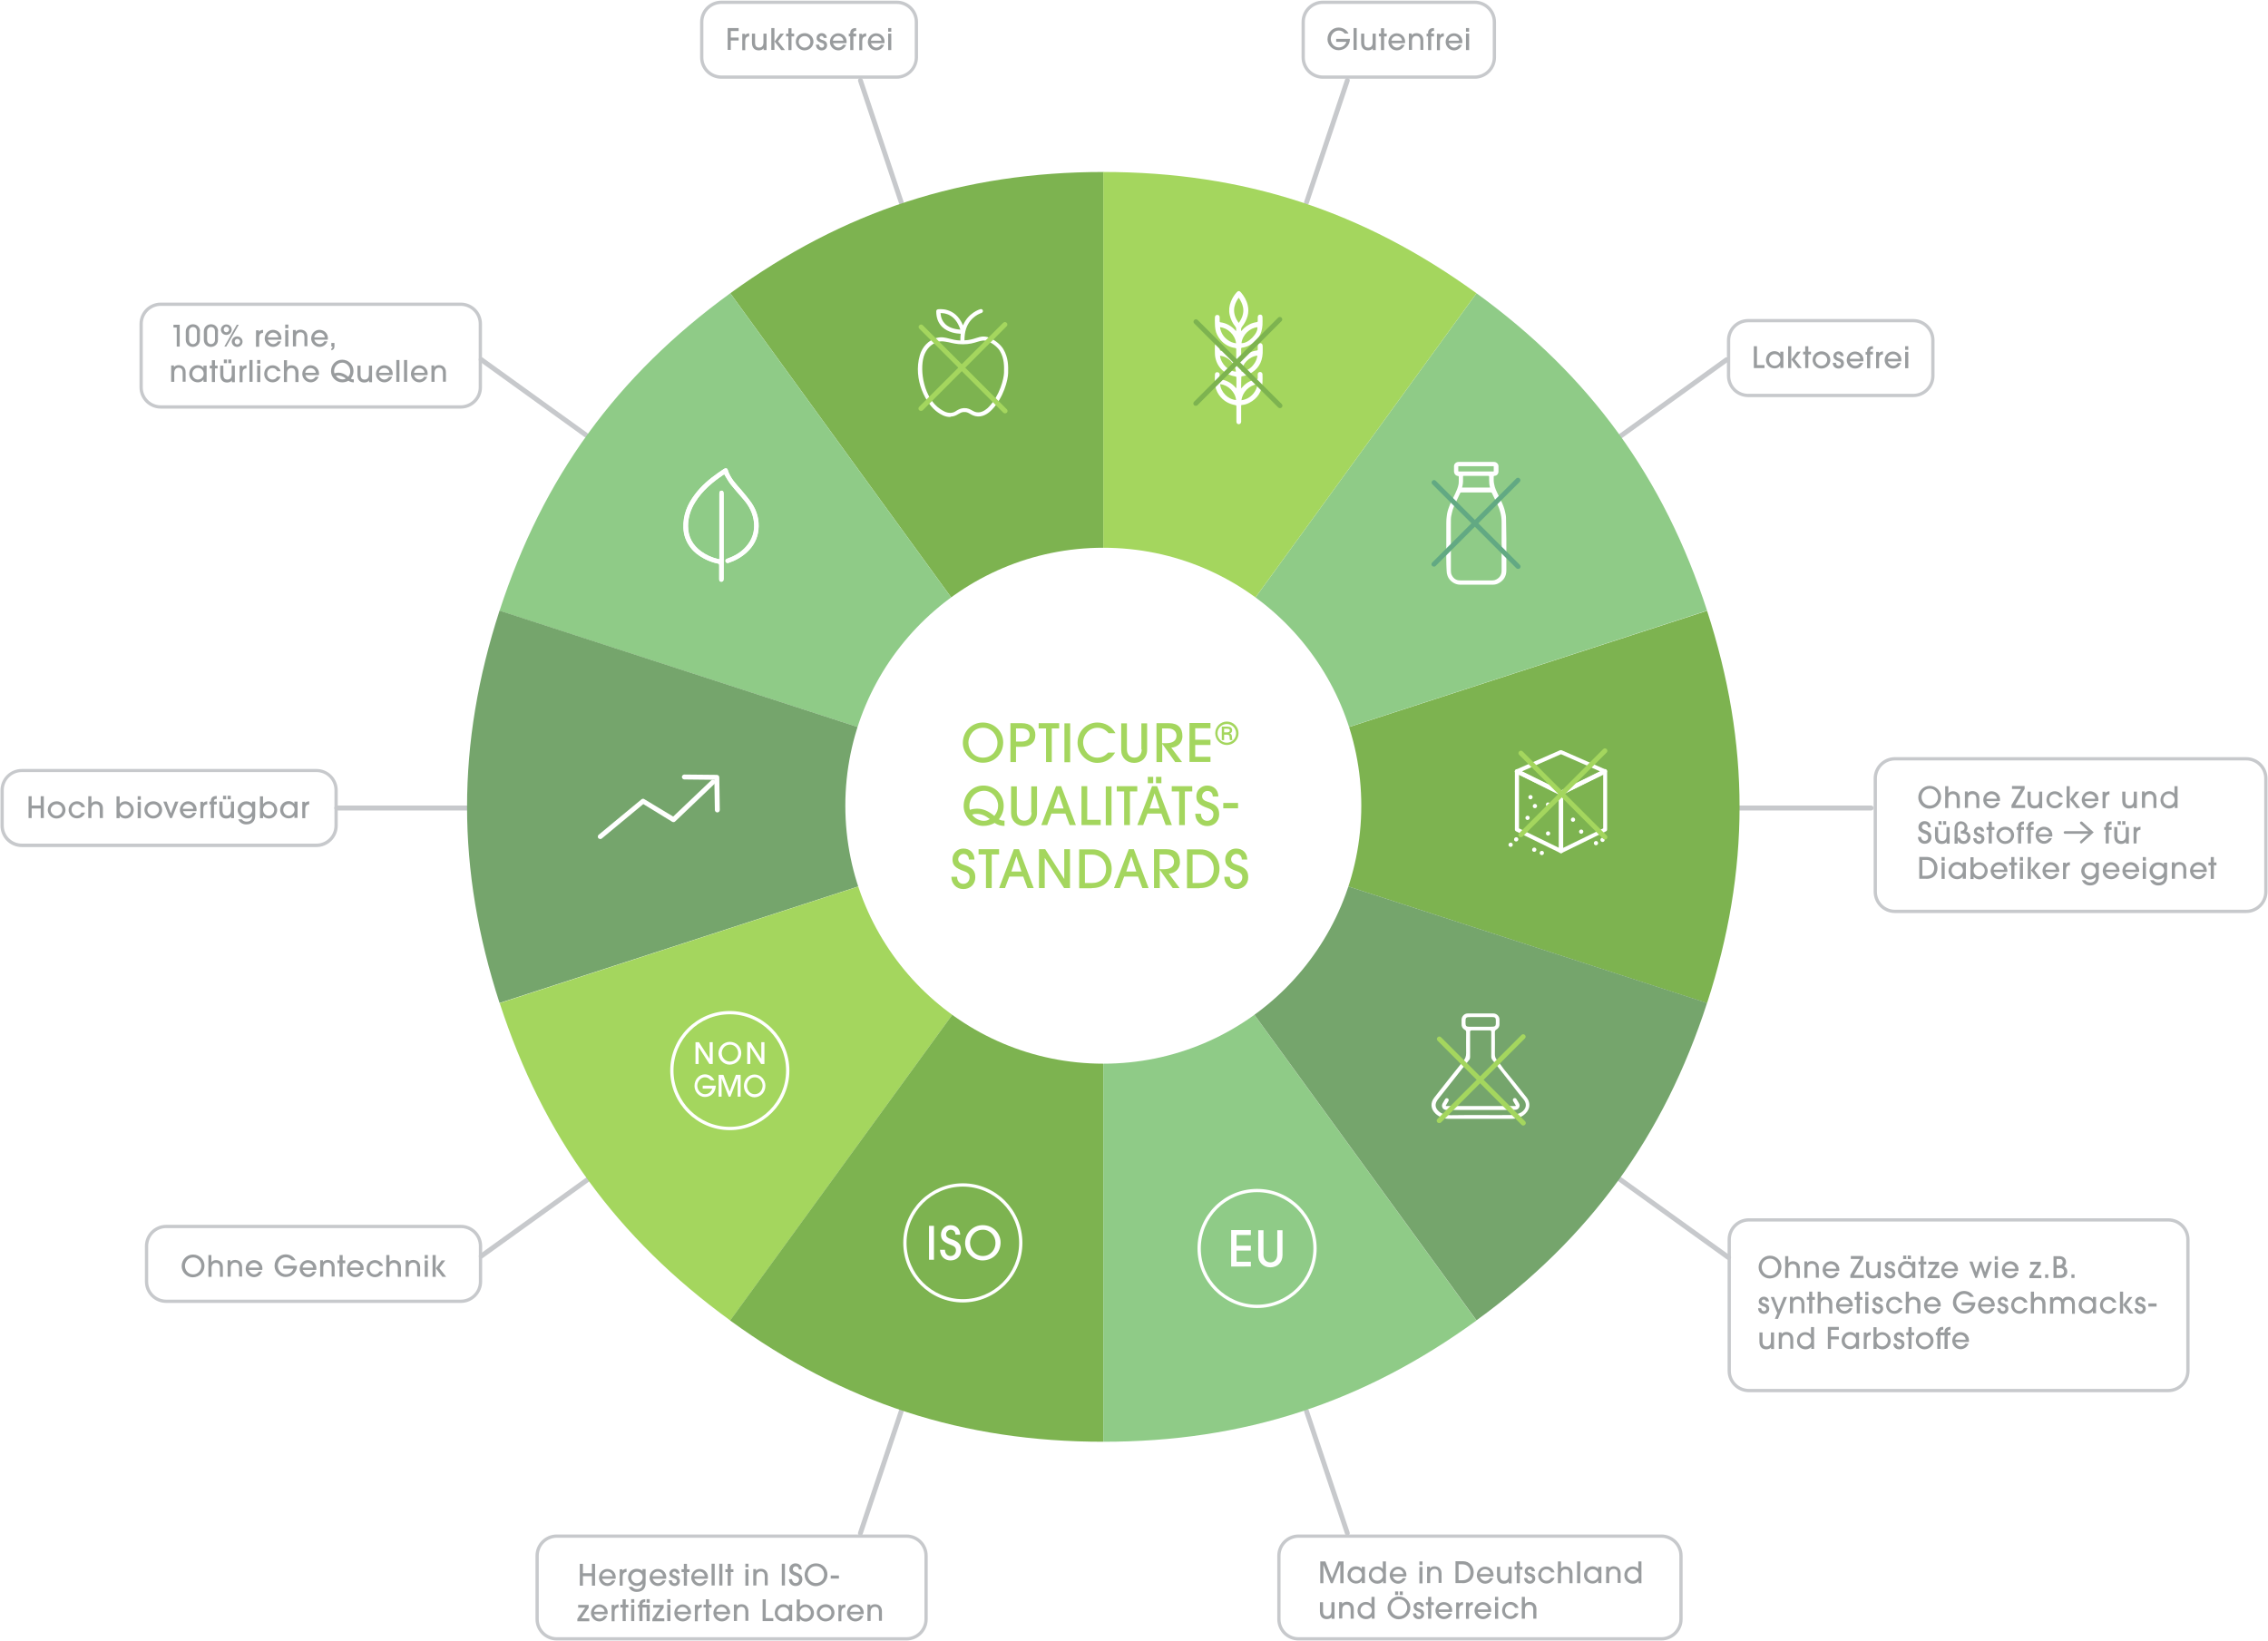 <?xml version="1.0" encoding="utf-8"?>
<!-- Generator: Adobe Illustrator 24.0.3, SVG Export Plug-In . SVG Version: 6.00 Build 0)  -->
<svg version="1.1" id="Ebene_1" xmlns="http://www.w3.org/2000/svg" xmlns:xlink="http://www.w3.org/1999/xlink" x="0px" y="0px"
	 viewBox="0 0 1382 1000" style="enable-background:new 0 0 1382 1000;" xml:space="preserve">
<style type="text/css">
	.st0{fill:#C7C9CC;}
	.st1{fill:#7DB350;}
	.st2{fill:#8FCB87;}
	.st3{fill:#75A56C;}
	.st4{fill:#A4D65E;}
	.st5{fill:#FFFFFF;}
	.st6{filter:url(#Adobe_OpacityMaskFilter);}
	.st7{fill:url(#SVGID_2_);}
	.st8{mask:url(#SVGID_1_);}
	.st9{clip-path:url(#SVGID_4_);fill:#C7C9CC;}
	.st10{fill:#62A983;}
	.st11{fill:#999C9E;}
</style>
<path class="st0" d="M796.1,124.9c-0.2,0-0.3,0-0.5-0.1c-0.8-0.3-1.2-1.1-0.9-1.9l24.9-74.4c0.3-0.8,1.1-1.2,1.9-0.9
	c0.8,0.3,1.2,1.1,0.9,1.9l-24.9,74.4C797.3,124.5,796.7,124.9,796.1,124.9z"/>
<path class="st0" d="M356.9,266.5c-0.3,0-0.6-0.1-0.9-0.3l-63.7-45.9c-0.7-0.5-0.8-1.4-0.3-2.1c0.5-0.7,1.4-0.8,2.1-0.3l63.7,45.9
	c0.7,0.5,0.8,1.4,0.3,2.1C357.9,266.3,357.4,266.5,356.9,266.5z"/>
<path class="st0" d="M549.2,124.9c-0.6,0-1.2-0.4-1.4-1l-24.9-74.4c-0.3-0.8,0.2-1.6,0.9-1.9c0.8-0.3,1.6,0.2,1.9,0.9l24.9,74.4
	c0.3,0.8-0.2,1.6-0.9,1.9C549.5,124.9,549.4,124.9,549.2,124.9z"/>
<path class="st0" d="M292.3,493.9h-87.1c-0.8,0-1.5-0.7-1.5-1.5s0.7-1.5,1.5-1.5h87.1c0.8,0,1.5,0.7,1.5,1.5
	S293.1,493.9,292.3,493.9z"/>
<path class="st0" d="M1140.2,493.9h-85.1c-0.8,0-1.5-0.7-1.5-1.5s0.7-1.5,1.5-1.5h85.1c0.8,0,1.5,0.7,1.5,1.5
	S1141,493.9,1140.2,493.9z"/>
<path class="st0" d="M986,268.3c-0.5,0-0.9-0.2-1.2-0.6c-0.5-0.7-0.3-1.6,0.3-2.1l66.1-47.6c0.7-0.5,1.6-0.3,2.1,0.3
	c0.5,0.7,0.3,1.6-0.3,2.1L986.9,268C986.6,268.2,986.3,268.3,986,268.3z"/>
<path class="st0" d="M293.2,767c-0.5,0-0.9-0.2-1.2-0.6c-0.5-0.7-0.3-1.6,0.3-2.1l69.9-50.3c0.7-0.5,1.6-0.3,2.1,0.3
	c0.5,0.7,0.3,1.6-0.3,2.1l-69.9,50.3C293.8,766.9,293.5,767,293.2,767z"/>
<path class="st0" d="M1053.2,767.8c-0.3,0-0.6-0.1-0.9-0.3L982.2,717c-0.7-0.5-0.8-1.4-0.3-2.1c0.5-0.7,1.4-0.8,2.1-0.3l70.2,50.5
	c0.7,0.5,0.8,1.4,0.3,2.1C1054.2,767.6,1053.7,767.8,1053.2,767.8z"/>
<path class="st0" d="M524.3,935.8c-0.2,0-0.3,0-0.5-0.1c-0.8-0.3-1.2-1.1-0.9-1.9l24.9-74.4c0.3-0.8,1.1-1.2,1.9-0.9
	c0.8,0.3,1.2,1.1,0.9,1.9l-24.9,74.4C525.5,935.4,524.9,935.8,524.3,935.8z"/>
<path class="st0" d="M821,935.8c-0.6,0-1.2-0.4-1.4-1l-24.9-74.4c-0.3-0.8,0.2-1.6,0.9-1.9c0.8-0.3,1.6,0.2,1.9,0.9l24.9,74.4
	c0.3,0.8-0.2,1.6-0.9,1.9C821.3,935.8,821.2,935.8,821,935.8z"/>
<g>
	<path class="st1" d="M672.3,491.7l367.9-119.5c26.4,81.3,26.4,157.8,0,239.1L672.3,491.7z"/>
	<path class="st1" d="M672.3,491.7L445,178.7c69.1-50.2,141.9-73.9,227.4-73.9V491.7z"/>
	<path class="st2" d="M672.3,491.7L304.4,372.2C330.8,290.9,375.8,229,445,178.7L672.3,491.7z"/>
	<path class="st3" d="M672.3,491.7L304.4,611.2c-26.4-81.3-26.4-157.8,0-239.1L672.3,491.7z"/>
	<path class="st4" d="M672.3,491.7L445,804.7c-69.1-50.2-114.1-112.1-140.5-193.4L672.3,491.7z"/>
	<path class="st1" d="M672.3,491.7v386.9c-85.5,0-158.2-23.6-227.4-73.9L672.3,491.7z"/>
	<path class="st2" d="M672.3,491.7l227.4,313c-69.1,50.2-141.9,73.9-227.4,73.9V491.7z"/>
	<path class="st3" d="M672.3,491.7l367.9,119.5c-26.4,81.3-71.4,143.2-140.5,193.4L672.3,491.7z"/>
	<path class="st2" d="M672.3,491.7l227.4-313c69.1,50.2,114.1,112.1,140.5,193.4L672.3,491.7z"/>
	<path class="st4" d="M672.3,491.7V104.8c85.5,0,158.2,23.7,227.4,73.9L672.3,491.7z"/>
	<path class="st5" d="M672.3,648.2c86.8,0,157.2-70.4,157.2-157.2c0-86.8-70.4-157.2-157.2-157.2S515.1,404.2,515.1,491
		C515.1,577.8,585.5,648.2,672.3,648.2"/>
	<path class="st5" d="M441.3,289c1.4,2.1,2.5,4.3,4,6.2c2.6,3.3,5.4,6.3,8.1,9.5c3.3,3.9,5.5,8.3,6.1,13.5c0.6,5.8-1,10.7-4.9,15
		c-3.1,3.5-7.1,5.8-11.5,7.3c-0.9,0.3-1.2,1-0.9,1.8c0.3,0.7,1,1,1.8,0.7c4.2-1.4,7.9-3.5,11.2-6.5c4-3.7,6.5-8.2,7-13.7
		c0.6-5.9-0.9-11.4-4.2-16.3c-1.9-2.7-4-5.2-6.1-7.7c-3.3-3.8-6.9-7.4-8.4-12.4c-0.3-1.1-1.2-1.3-2.2-0.7c-1.2,0.8-2.5,1.6-3.7,2.5
		c-5.3,3.7-10.2,7.9-14.1,13.1c-4.6,6-7.3,12.7-7,20.4c0.2,4.4,1.6,8.3,4.2,11.8c2.2,3,5.1,5.1,8.4,6.9c2.5,1.3,5.1,2.4,7.9,2.9
		c1.2,0.2,1.3,0.2,1.3,1.5c0,2.8,0,5.5,0,8.3c0,1,0.6,1.5,1.5,1.4c0.8-0.1,1.2-0.7,1.2-1.9c0-17.2,0-34.4,0-51.6c0-1.4-0.4-2-1.3-2
		c-0.9,0-1.3,0.6-1.3,2c0,12.9,0,25.8,0,38.6v1.2c-0.4-0.1-0.8-0.1-1.1-0.2c-3.6-0.9-7-2.4-10-4.6c-5.2-3.8-8-8.9-8-15.4
		c0-5.3,1.6-10.1,4.3-14.5C428,298.9,434.4,293.6,441.3,289"/>
	<path class="st5" d="M441.3,289c-6.9,4.6-13.3,9.9-17.8,17.1c-2.8,4.4-4.3,9.3-4.3,14.5c0,6.5,2.8,11.6,8,15.4
		c3,2.2,6.4,3.7,10,4.6c0.3,0.1,0.7,0.1,1.1,0.2v-1.2c0-12.9,0-25.8,0-38.6c0-1.4,0.4-2,1.3-2c0.9,0,1.3,0.6,1.3,2
		c0,17.2,0,34.4,0,51.6c0,1.2-0.3,1.8-1.2,1.9c-0.9,0.1-1.5-0.4-1.5-1.4c0-2.8,0-5.5,0-8.3c0-1.2-0.1-1.2-1.3-1.5
		c-2.8-0.6-5.4-1.6-7.9-2.9c-3.2-1.7-6.1-3.9-8.4-6.9c-2.6-3.5-4.1-7.4-4.2-11.8c-0.3-7.7,2.4-14.4,7-20.4
		c3.9-5.2,8.8-9.4,14.1-13.1c1.2-0.8,2.5-1.7,3.7-2.5c1-0.6,1.9-0.4,2.2,0.7c1.5,5,5.1,8.6,8.4,12.4c2.1,2.5,4.2,5,6.1,7.7
		c3.4,4.9,4.8,10.4,4.2,16.3c-0.6,5.4-3.1,10-7,13.7c-3.2,3-7,5.1-11.2,6.5c-0.8,0.3-1.5,0-1.8-0.7c-0.3-0.8,0-1.5,0.9-1.8
		c4.4-1.6,8.4-3.8,11.5-7.3c3.8-4.3,5.5-9.3,4.9-15c-0.6-5.2-2.8-9.6-6.1-13.5c-2.7-3.2-5.5-6.3-8.1-9.5
		C443.8,293.3,442.6,291.2,441.3,289"/>
</g>
<path class="st5" d="M365.8,511.3c-0.4,0-0.9-0.2-1.2-0.5c-0.5-0.6-0.4-1.6,0.2-2.1l26.1-21.6c0.5-0.4,1.2-0.5,1.7-0.1l17.6,10.6
	l23.2-22.1c0.6-0.6,1.5-0.5,2.1,0.1c0.6,0.6,0.5,1.5-0.1,2.1l-24,22.9c-0.5,0.5-1.2,0.5-1.8,0.2L392,490l-25.2,20.9
	C366.5,511.2,366.2,511.3,365.8,511.3z"/>
<path class="st5" d="M437.1,495.1c-0.8,0-1.5-0.7-1.5-1.5l-0.3-18.4l-18.3-0.2c-0.8,0-1.5-0.7-1.5-1.5c0-0.8,0.7-1.5,1.5-1.5
	l19.8,0.2c0.8,0,1.5,0.7,1.5,1.5l0.3,19.8C438.6,494.4,438,495.1,437.1,495.1C437.1,495.1,437.1,495.1,437.1,495.1z"/>
<g>
	<defs>
		<filter id="Adobe_OpacityMaskFilter" filterUnits="userSpaceOnUse" x="333.3" y="496.1" width="18" height="8">
			<feFlood  style="flood-color:white;flood-opacity:1" result="back"/>
			<feBlend  in="SourceGraphic" in2="back" mode="normal"/>
		</filter>
	</defs>
	<mask maskUnits="userSpaceOnUse" x="333.3" y="496.1" width="18" height="8" id="SVGID_1_">
		<g class="st6">
			
				<linearGradient id="SVGID_2_" gradientUnits="userSpaceOnUse" x1="0.964" y1="1001.297" x2="1.964" y2="1001.297" gradientTransform="matrix(18 0 0 -18 316 18523.375)">
				<stop  offset="0" style="stop-color:#FFFFFF"/>
				<stop  offset="1" style="stop-color:#000000"/>
			</linearGradient>
			<rect x="0.3" y="0.3" class="st7" width="1381.4" height="999.4"/>
		</g>
	</mask>
	<g class="st8">
		<g>
			<defs>
				<rect id="SVGID_3_" x="333.3" y="496.1" width="18" height="8"/>
			</defs>
			<clipPath id="SVGID_4_">
				<use xlink:href="#SVGID_3_"  style="overflow:visible;"/>
			</clipPath>
			<path class="st9" d="M342.3,503.1"/>
		</g>
	</g>
	<path class="st5" d="M743.4,199.4c0.5,3.2,2,5.8,4.6,7.7c1.5,1.1,3.2,1.9,5.2,2.1C752.6,204,748.1,199.8,743.4,199.4 M753.2,243.8
		c-0.4-4.8-4.9-9.3-9.7-9.7C743.8,238.8,748.2,243.4,753.2,243.8 M756.5,226.5c3-0.4,5.4-1.8,7.2-4.1c1.4-1.7,2.2-3.6,2.5-5.7
		C761.1,217.3,756.9,221.8,756.5,226.5 M743.4,216.8c0.7,5.4,5.6,9.5,9.7,9.7C752.8,221.8,748.4,217.2,743.4,216.8 M756.5,209.1
		c4,0.4,10.2-5.9,9.7-9.7C761.6,199.8,757.1,204,756.5,209.1 M756.5,243.9c3-0.4,5.3-1.8,7.2-4c1.4-1.7,2.3-3.6,2.6-5.8
		C761.2,234.7,757,239.1,756.5,243.9 M754.8,196.8c1.9-2.5,3.3-5.8,2.7-9.3c-0.4-2.2-1.4-4.2-2.7-6.1
		C751.3,186.2,750.8,191.3,754.8,196.8 M756.3,236.7c0.6-0.6,1.1-1.2,1.7-1.8c2.2-2.1,4.8-3.4,7.8-3.7c0.4-0.1,0.6-0.2,0.6-0.7
		c0-0.8,0-1.7,0-2.5c0-0.7,0.6-1.2,1.2-1.3c0.7-0.1,1.3,0.2,1.6,0.9c0.1,0.2,0.1,0.5,0.1,0.7c0,1.5,0.1,3.1,0,4.6
		c-0.3,5.7-3,10-8.1,12.6c-1.4,0.7-2.9,1.2-4.5,1.3c-0.5,0-0.4,0.4-0.4,0.7c0,3.2,0,6.4,0,9.5c0,1-1,1.8-2,1.4
		c-0.7-0.3-0.9-0.9-0.9-1.6c0-2.9,0-5.8,0-8.7c0-1.1,0-1.1-1.1-1.3c-4-0.8-7.1-2.8-9.5-6.1c-1.6-2.3-2.4-4.8-2.5-7.5
		c-0.1-1.6,0-3.2,0-4.8c0-1,0.5-1.6,1.3-1.6c0.9,0,1.6,0.5,1.6,1.4c0,0.8,0,1.6,0,2.4c0,0.4,0.2,0.6,0.6,0.6
		c3.7,0.5,6.8,2.3,9.2,5.1c0.1,0.1,0.1,0.2,0.3,0.3c0-0.3,0.1-0.4,0.1-0.6c0-2,0-3.9,0-5.9c0-0.5-0.2-0.6-0.7-0.7
		c-2.7-0.4-5.2-1.5-7.3-3.3c-2.5-2.1-4.1-4.8-4.8-8c-0.2-1-0.3-1.9-0.3-2.9c-0.1-1.5,0-3,0-4.5c0-0.7,0.3-1.2,1-1.4
		c0.5-0.2,1.1-0.1,1.5,0.3c0.2,0.3,0.4,0.7,0.5,1.1c0.1,0.8,0,1.6,0,2.4c0,0.4,0.2,0.5,0.5,0.6c3.4,0.4,6.2,2,8.5,4.4
		c0.1,0.2,0.3,0.3,0.4,0.5c0.1,0.1,0.2,0.3,0.5,0.6c0.1-0.9,0.1-1.5,0.1-2.2c0-1.4,0-2.9,0-4.3c0-0.3-0.1-0.5-0.5-0.6
		c-3.7-0.5-6.8-2.2-9.2-5.1c-1.5-1.8-2.6-3.9-3-6.2c-0.2-1.2-0.3-2.4-0.3-3.7c-0.1-1.2,0-2.4,0-3.6c0-1,0.6-1.6,1.4-1.6
		c0.9,0,1.5,0.5,1.5,1.4c0,0.8,0,1.7,0,2.5c0,0.4,0.1,0.6,0.5,0.6c3.7,0.5,6.8,2.3,9.2,5.1c0.1,0.1,0.1,0.2,0.3,0.3
		c0-1,0.3-1.8-0.4-2.7c-1.7-2.1-2.9-4.5-3.5-7.2c-0.6-2.8-0.3-5.6,0.8-8.2c0.8-2,1.9-3.8,3.4-5.5c0.9-1.1,1.8-1.1,2.7,0
		c1.9,2.3,3.4,4.8,4.1,7.8c0.5,2.2,0.5,4.4-0.1,6.6c-0.7,2.5-1.9,4.7-3.5,6.7c-0.2,0.3-0.3,0.7-0.4,1c-0.1,0.5,0,0.9,0,1.5
		c0.6-0.7,1.2-1.3,1.7-1.8c2.2-2,4.8-3.3,7.8-3.7c0.4-0.1,0.6-0.2,0.6-0.7c0-0.8,0-1.5,0-2.3c0-1,0.6-1.6,1.5-1.6
		c0.9,0,1.4,0.6,1.4,1.6c0,1.6,0.1,3.1,0,4.7c-0.3,5.7-3,9.9-8.1,12.5c-1.4,0.7-2.9,1.2-4.5,1.4c-0.2,0-0.4,0.3-0.4,0.4
		c0,1.7,0,3.4,0,5c0,0.5,0,1,0,1.5c0.5-0.5,0.9-0.8,1.3-1.2c2.3-2.2,5-3.6,8.2-4c0.4-0.1,0.6-0.2,0.6-0.6c0-0.8,0-1.5,0-2.3
		c0-1,0.6-1.6,1.5-1.6c0.9,0,1.4,0.6,1.5,1.6c0,1.5,0.1,3,0,4.6c-0.3,5.7-3,10-8.1,12.6c-1.4,0.7-2.9,1.2-4.5,1.4
		c-0.1,0-0.4,0.2-0.4,0.4C756.3,232.1,756.3,234.3,756.3,236.7"/>
</g>
<path class="st1" d="M728.7,247.3c-0.4,0-0.8-0.1-1.1-0.4c-0.6-0.6-0.6-1.5,0-2.1l51.2-51.2c0.6-0.6,1.5-0.6,2.1,0
	c0.6,0.6,0.6,1.5,0,2.1l-51.2,51.2C729.5,247.1,729.1,247.3,728.7,247.3z"/>
<path class="st1" d="M780,248.7c-0.4,0-0.8-0.1-1.1-0.4l-51.2-51.2c-0.6-0.6-0.6-1.5,0-2.1c0.6-0.6,1.5-0.6,2.1,0l51.2,51.2
	c0.6,0.6,0.6,1.5,0,2.1C780.7,248.6,780.3,248.7,780,248.7z"/>
<g>
	<path class="st5" d="M888.6,284.2c0,0.9,0,1.7,0,2.5c0,0.6,0,0.6,0.6,0.6c6,0,12,0,18,0c0.9,0,1.7,0,2.6,0c0.4,0,0.5-0.1,0.4-0.5
		c0-0.3,0-0.7,0-1v-1.7H888.6z M907.9,297.2c0-0.1,0-0.2,0-0.3c-0.4-1.5-0.5-3-0.5-4.6c0-0.6,0-1.1,0-1.7c0-0.4-0.1-0.6-0.6-0.6
		c-4.9,0-9.8,0-14.7,0c-0.6,0-0.6,0-0.6,0.6c0,1.8,0.1,3.6-0.3,5.3c-0.1,0.4-0.2,0.8-0.3,1.2H907.9z M884.1,332.3L884.1,332.3
		c0,5.2,0,10.4,0,15.6c0,0.9,0.1,1.7,0.5,2.5c1,2.1,2.7,3.3,5,3.3c6.6,0.1,13.2,0,19.9,0c0.8,0,1.6-0.2,2.3-0.6
		c2.1-1.1,3.2-2.9,3.2-5.3c0-4.8,0-9.6,0-14.4c0-0.2,0.1-0.5,0.1-0.7c0-0.6-0.1-1.1-0.1-1.7c0-4.2,0-8.5,0-12.7c0-2.4-0.3-4.7-1-6.9
		c-0.6-2.2-1.6-4.2-2.6-6.2c-0.7-1.5-1.5-3-2.2-4.5c-0.2-0.5-0.4-0.6-0.9-0.6c-1.7,0-3.5,0-5.2,0c-4.2,0-8.4,0-12.6,0
		c-0.3,0-0.5,0-0.7,0.3c-0.8,1.8-1.7,3.5-2.5,5.3c-1,2.1-2,4.2-2.5,6.5c-0.3,1.4-0.7,2.8-0.7,4.2C884,321.6,884.1,326.9,884.1,332.3
		 M881.3,332.5c0-4.6,0-9.3,0-13.9c0-1.4,0.1-2.9,0.3-4.3c0.2-1.8,0.7-3.6,1.4-5.4c1-2.8,2.4-5.4,3.7-8c0.9-1.9,1.7-3.8,2.1-5.9
		c0.1-0.8,0.1-1.6,0.1-2.3c0-0.7,0-1.5,0-2.2c0-0.2-0.1-0.3-0.3-0.4c-1.6-0.1-2.6-1.4-2.6-2.9c0-1,0-2,0-3c-0.1-1.4,1.2-2.7,2.7-2.7
		c7.2,0,14.4,0,21.7,0c1.5,0,2.8,1.3,2.7,2.7c0,1,0,2.1,0,3.1c0,1.5-1,2.6-2.5,2.7c-0.3,0-0.4,0.1-0.4,0.4c0,1.5-0.1,2.9,0.2,4.3
		c0.2,1.3,0.6,2.6,1.1,3.8c1,2.3,2.1,4.5,3.2,6.7c1,2.1,1.9,4.3,2.4,6.6c0.3,1.3,0.6,2.6,0.6,3.9c0.1,4.3,0.1,8.6,0.2,12.9
		c0,6.3,0,12.7,0,19c0,3.4-1.5,6-4.5,7.7c-1.2,0.7-2.4,1-3.8,1c-6.6,0-13.3,0-19.9,0c-3.3,0-6.5-2.3-7.6-5.3
		c-0.4-1.1-0.6-2.1-0.6-3.3C881.2,342.7,881.3,337.6,881.3,332.5"/>
</g>
<path class="st10" d="M873.8,345.3c-0.4,0-0.8-0.1-1.1-0.4c-0.6-0.6-0.6-1.5,0-2.1l51.2-51.2c0.6-0.6,1.5-0.6,2.1,0
	c0.6,0.6,0.6,1.5,0,2.1l-51.2,51.2C874.6,345.2,874.2,345.3,873.8,345.3z"/>
<path class="st10" d="M925.1,346.7c-0.4,0-0.8-0.1-1.1-0.4l-51.2-51.2c-0.6-0.6-0.6-1.5,0-2.1c0.6-0.6,1.5-0.6,2.1,0l51.2,51.2
	c0.6,0.6,0.6,1.5,0,2.1C925.8,346.6,925.5,346.7,925.1,346.7z"/>
<g>
	<path class="st5" d="M578.9,254.1c-3.3,0-5.8-1.7-7.3-2.7c-7.3-4.9-15.4-20.1-11.1-34.9c1.5-5.2,5.3-9.1,10-10.5
		c3.1-0.9,5.4-0.3,8.1,0.4c1.9,0.5,3.9,1,6.6,1.1c0-1.4,0-2.8,0.2-4.1c-2.5-0.1-7.6-0.7-11.2-4.1c-2.5-2.4-3.7-5.6-3.7-9.6
		c0-0.6,0.4-1.1,1-1.2c0.1,0,10.5-1.9,15.3,9.8c3.2-7.7,10.2-9.8,10.6-9.9c0.7-0.2,1.3,0.2,1.5,0.8c0.2,0.7-0.2,1.3-0.8,1.5
		c-0.3,0.1-6.9,2.1-9.4,9.6c-0.7,2.1-1,4.5-1,7.1c3.1-0.1,5.2-0.8,7.1-1.4c2.6-0.8,4.8-1.5,8-0.2c4,1.6,7.3,4.7,8.6,7
		c3.1,5.2,3,10.6,2.9,14.5l0,0.1c-0.1,4.1-2.7,14.9-10,22.4c-1.2,1.3-4.5,4.2-8.4,4c-2.2-0.1-3.6-0.9-4.8-1.6
		c-1.2-0.7-2.1-1.2-3.7-1.1c-1.5,0-2.3,0.6-3.4,1.2c-1.2,0.7-2.5,1.5-4.7,1.6C579.2,254,579.1,254.1,578.9,254.1z M573.7,208
		c-0.8,0-1.6,0.1-2.4,0.4c-4,1.2-7,4.4-8.4,8.8c-2.6,8.8,0,25.4,10.1,32.1c1.5,1,3.6,2.4,6.3,2.3c1.6-0.1,2.5-0.6,3.5-1.3
		c1.2-0.7,2.5-1.5,4.6-1.6c2.2-0.1,3.7,0.7,4.9,1.4c1.1,0.6,2.1,1.2,3.7,1.2c3,0.1,5.8-2.5,6.5-3.3c6.7-6.9,9.2-17.2,9.3-20.8l0-0.1
		c0.1-3.8,0.2-8.6-2.5-13.2c-0.9-1.6-3.7-4.5-7.4-5.9c-2.3-0.9-3.9-0.4-6.3,0.3c-2.2,0.7-4.9,1.5-8.9,1.5c0,0,0,0,0,0
		c-3.7,0-6.4-0.7-8.5-1.2C576.5,208.3,575.1,208,573.7,208z M573.1,190.8c0.2,2.8,1.2,5,2.9,6.7c2.8,2.7,7,3.2,9.2,3.4
		C582.2,191.5,575.7,190.7,573.1,190.8z"/>
</g>
<path class="st4" d="M561.2,250.4c-0.4,0-0.8-0.1-1.1-0.4c-0.6-0.6-0.6-1.5,0-2.1l51.2-51.2c0.6-0.6,1.5-0.6,2.1,0
	c0.6,0.6,0.6,1.5,0,2.1L562.3,250C562,250.3,561.6,250.4,561.2,250.4z"/>
<path class="st4" d="M612.5,251.9c-0.4,0-0.8-0.1-1.1-0.4l-51.2-51.2c-0.6-0.6-0.6-1.5,0-2.1c0.6-0.6,1.5-0.6,2.1,0l51.2,51.2
	c0.6,0.6,0.6,1.5,0,2.1C613.2,251.7,612.9,251.9,612.5,251.9z"/>
<g>
	<path class="st5" d="M766,797.1c-20,0-36.3-16.3-36.3-36.3c0-20,16.3-36.3,36.3-36.3s36.3,16.3,36.3,36.3
		C802.3,780.8,786,797.1,766,797.1z M766,726.5c-18.9,0-34.3,15.4-34.3,34.3c0,18.9,15.4,34.3,34.3,34.3s34.3-15.4,34.3-34.3
		C800.3,741.9,784.9,726.5,766,726.5z"/>
	<path class="st5" d="M586.7,793.7c-20,0-36.3-16.3-36.3-36.3c0-20,16.3-36.3,36.3-36.3c20,0,36.3,16.3,36.3,36.3
		C623,777.4,606.7,793.7,586.7,793.7z M586.7,723.1c-18.9,0-34.3,15.4-34.3,34.3c0,18.9,15.4,34.3,34.3,34.3s34.3-15.4,34.3-34.3
		C621,738.5,605.6,723.1,586.7,723.1z"/>
	<path class="st5" d="M444.7,688.7c-20,0-36.3-16.3-36.3-36.3c0-20,16.3-36.3,36.3-36.3c20,0,36.3,16.3,36.3,36.3
		C481,672.4,464.7,688.7,444.7,688.7z M444.7,618.1c-18.9,0-34.3,15.4-34.3,34.3c0,18.9,15.4,34.3,34.3,34.3s34.3-15.4,34.3-34.3
		C479,633.5,463.6,618.1,444.7,618.1z"/>
	<path class="st0" d="M1368.7,556.4h-214c-7.2,0-13-5.8-13-13v-69c0-7.2,5.8-13,13-13h214c7.2,0,13,5.8,13,13v69
		C1381.7,550.5,1375.9,556.4,1368.7,556.4z M1154.7,463.4c-6.1,0-11,4.9-11,11v69c0,6.1,4.9,11,11,11h214c6.1,0,11-4.9,11-11v-69
		c0-6.1-4.9-11-11-11H1154.7z"/>
	<path class="st0" d="M1012.3,999.7h-221c-7.2,0-13-5.8-13-13v-38.6c0-7.2,5.8-13,13-13h221c7.2,0,13,5.8,13,13v38.6
		C1025.3,993.9,1019.5,999.7,1012.3,999.7z M791.3,937.1c-6.1,0-11,4.9-11,11v38.6c0,6.1,4.9,11,11,11h221c6.1,0,11-4.9,11-11v-38.6
		c0-6.1-4.9-11-11-11H791.3z"/>
	<path class="st0" d="M552.3,999.7h-213c-7.2,0-13-5.8-13-13v-38.6c0-7.2,5.8-13,13-13h213c7.2,0,13,5.8,13,13v38.6
		C565.3,993.9,559.5,999.7,552.3,999.7z M339.3,937.1c-6.1,0-11,4.9-11,11v38.6c0,6.1,4.9,11,11,11h213c6.1,0,11-4.9,11-11v-38.6
		c0-6.1-4.9-11-11-11H339.3z"/>
	<path class="st0" d="M1321.2,848.4h-255.5c-7.2,0-13-5.8-13-13v-80c0-7.2,5.8-13,13-13h255.5c7.2,0,13,5.8,13,13v80
		C1334.2,842.5,1328.4,848.4,1321.2,848.4z M1065.7,744.4c-6.1,0-11,4.9-11,11v80c0,6.1,4.9,11,11,11h255.5c6.1,0,11-4.9,11-11v-80
		c0-6.1-4.9-11-11-11H1065.7z"/>
	<path class="st0" d="M280.8,249H98c-7.2,0-13-5.8-13-13v-38.6c0-7.2,5.8-13,13-13h182.7c7.2,0,13,5.8,13,13V236
		C293.8,243.1,287.9,249,280.8,249z M98,186.4c-6.1,0-11,4.9-11,11V236c0,6.1,4.9,11,11,11h182.7c6.1,0,11-4.9,11-11v-38.6
		c0-6.1-4.9-11-11-11H98z"/>
	<path class="st0" d="M898.6,48h-92.5c-7.2,0-13-5.8-13-13V13.4c0-7.2,5.8-13,13-13h92.5c7.2,0,13,5.8,13,13V35
		C911.6,42.1,905.8,48,898.6,48z M806.1,2.4c-6.1,0-11,4.9-11,11V35c0,6.1,4.9,11,11,11h92.5c6.1,0,11-4.9,11-11V13.4
		c0-6.1-4.9-11-11-11H806.1z"/>
	<path class="st0" d="M192.8,516.2H13.3c-7.2,0-13-5.8-13-13v-21.6c0-7.2,5.8-13,13-13h179.5c7.2,0,13,5.8,13,13v21.6
		C205.8,510.3,200,516.2,192.8,516.2z M13.3,470.5c-6.1,0-11,4.9-11,11v21.6c0,6.1,4.9,11,11,11h179.5c6.1,0,11-4.9,11-11v-21.6
		c0-6.1-4.9-11-11-11H13.3z"/>
	<path class="st0" d="M546.3,48H439.6c-7.2,0-13-5.8-13-13V13.4c0-7.2,5.8-13,13-13h106.8c7.2,0,13,5.8,13,13V35
		C559.3,42.1,553.5,48,546.3,48z M439.6,2.4c-6.1,0-11,4.9-11,11V35c0,6.1,4.9,11,11,11h106.8c6.1,0,11-4.9,11-11V13.4
		c0-6.1-4.9-11-11-11H439.6z"/>
	<path class="st0" d="M280.8,794H101.3c-7.2,0-13-5.8-13-13v-21.6c0-7.2,5.8-13,13-13h179.5c7.2,0,13,5.8,13,13V781
		C293.8,788.1,288,794,280.8,794z M101.3,748.4c-6.1,0-11,4.9-11,11V781c0,6.1,4.9,11,11,11h179.5c6.1,0,11-4.9,11-11v-21.6
		c0-6.1-4.9-11-11-11H101.3z"/>
	<path class="st0" d="M1165.8,242h-100.5c-7.2,0-13-5.8-13-13v-21.6c0-7.2,5.8-13,13-13h100.5c7.2,0,13,5.8,13,13V229
		C1178.8,236.1,1173,242,1165.8,242z M1065.3,196.4c-6.1,0-11,4.9-11,11V229c0,6.1,4.9,11,11,11h100.5c6.1,0,11-4.9,11-11v-21.6
		c0-6.1-4.9-11-11-11H1065.3z"/>
</g>
<path class="st5" d="M951.2,519.9c-0.2,0-0.4,0-0.5-0.1l-26.9-13.2c-0.4-0.2-0.7-0.6-0.7-1.1v-35.5c0-0.4,0.2-0.8,0.6-1.1
	c0.4-0.2,0.8-0.3,1.2-0.1l26.9,13.2c0.4,0.2,0.7,0.6,0.7,1.1v35.5c0,0.4-0.2,0.8-0.6,1.1C951.7,519.9,951.4,519.9,951.2,519.9z
	 M925.6,504.8l24.4,11.9V484l-24.4-11.9V504.8z"/>
<path class="st5" d="M951.2,519.9c-0.2,0-0.5-0.1-0.7-0.2c-0.4-0.2-0.6-0.6-0.6-1.1v-35.5c0-0.5,0.3-0.9,0.7-1.1l26.9-13.2
	c0.4-0.2,0.8-0.2,1.2,0.1c0.4,0.2,0.6,0.6,0.6,1.1v35.5c0,0.5-0.3,0.9-0.7,1.1l-26.9,13.2C951.6,519.9,951.4,519.9,951.2,519.9z
	 M952.5,484v32.7l24.4-11.9v-32.7L952.5,484z"/>
<path class="st5" d="M951.2,484.7c-0.2,0-0.4,0-0.6-0.1l-26.9-13.4c-0.4-0.2-0.7-0.7-0.7-1.1c0-0.5,0.3-0.9,0.7-1.1l26.9-11.8
	c0.3-0.1,0.7-0.1,1,0l26.9,11.8c0.4,0.2,0.7,0.6,0.7,1.1c0,0.5-0.3,0.9-0.7,1.1l-26.9,13.4C951.6,484.6,951.4,484.7,951.2,484.7z
	 M927.3,470.1l23.9,11.9l23.9-11.9l-23.9-10.5L927.3,470.1z"/>
<g>
	<path class="st5" d="M923.9,512.8c0.7,0,1.3-0.6,1.3-1.3c0-0.8-0.6-1.3-1.3-1.3c-0.7,0-1.3,0.6-1.3,1.3
		C922.5,512.2,923.1,512.8,923.9,512.8"/>
	<path class="st5" d="M934.9,519.1c0.7,0,1.3-0.6,1.3-1.3c0-0.8-0.6-1.3-1.3-1.3c-0.7,0-1.3,0.6-1.3,1.3
		C933.5,518.5,934.1,519.1,934.9,519.1"/>
	<path class="st5" d="M939.5,521.1c0.7,0,1.3-0.6,1.3-1.3c0-0.8-0.6-1.3-1.3-1.3c-0.7,0-1.3,0.6-1.3,1.3
		C938.2,520.5,938.8,521.1,939.5,521.1"/>
	<path class="st5" d="M920.5,516.1c0.7,0,1.3-0.6,1.3-1.3c0-0.8-0.6-1.3-1.3-1.3c-0.7,0-1.3,0.6-1.3,1.3
		C919.2,515.5,919.8,516.1,920.5,516.1"/>
	<path class="st5" d="M976.5,513.1c0.7,0,1.3-0.6,1.3-1.3c0-0.8-0.6-1.3-1.3-1.3c-0.7,0-1.3,0.6-1.3,1.3
		C975.2,512.5,975.8,513.1,976.5,513.1"/>
	<path class="st5" d="M972.5,515.1c0.7,0,1.3-0.6,1.3-1.3c0-0.8-0.6-1.3-1.3-1.3c-0.7,0-1.3,0.6-1.3,1.3
		C971.2,514.5,971.8,515.1,972.5,515.1"/>
	<path class="st5" d="M963.5,508.1c0.7,0,1.3-0.6,1.3-1.3c0-0.8-0.6-1.3-1.3-1.3c-0.7,0-1.3,0.6-1.3,1.3
		C962.2,507.5,962.8,508.1,963.5,508.1"/>
	<path class="st5" d="M958.5,500.8c0.7,0,1.3-0.6,1.3-1.3c0-0.8-0.6-1.3-1.3-1.3c-0.7,0-1.3,0.6-1.3,1.3
		C957.2,500.2,957.8,500.8,958.5,500.8"/>
	<path class="st5" d="M932.6,487.1c0.7,0,1.3-0.6,1.3-1.3c0-0.8-0.6-1.3-1.3-1.3c-0.7,0-1.3,0.6-1.3,1.3
		C931.3,486.5,931.9,487.1,932.6,487.1"/>
	<path class="st5" d="M935.3,492.5c0.7,0,1.3-0.6,1.3-1.3c0-0.8-0.6-1.3-1.3-1.3c-0.7,0-1.3,0.6-1.3,1.3
		C933.9,491.9,934.5,492.5,935.3,492.5"/>
	<path class="st5" d="M943.3,491.6c0.7,0,1.3-0.6,1.3-1.3c0-0.8-0.6-1.3-1.3-1.3c-0.7,0-1.3,0.6-1.3,1.3
		C942,491,942.6,491.6,943.3,491.6"/>
	<path class="st5" d="M930.8,499.7c0.7,0,1.3-0.6,1.3-1.3c0-0.8-0.6-1.3-1.3-1.3c-0.7,0-1.3,0.6-1.3,1.3
		C929.5,499.1,930.1,499.7,930.8,499.7"/>
	<path class="st5" d="M943.3,509.2c0.7,0,1.3-0.6,1.3-1.3c0-0.8-0.6-1.3-1.3-1.3c-0.7,0-1.3,0.6-1.3,1.3
		C942,508.6,942.6,509.2,943.3,509.2"/>
</g>
<path class="st4" d="M926.8,510.2c-0.4,0-0.8-0.1-1.1-0.4c-0.6-0.6-0.6-1.5,0-2.1l51.2-51.2c0.6-0.6,1.5-0.6,2.1,0
	c0.6,0.6,0.6,1.5,0,2.1l-51.2,51.2C927.5,510,927.1,510.2,926.8,510.2z"/>
<path class="st4" d="M978,511.6c-0.4,0-0.8-0.1-1.1-0.4L925.7,460c-0.6-0.6-0.6-1.5,0-2.1c0.6-0.6,1.5-0.6,2.1,0l51.2,51.2
	c0.6,0.6,0.6,1.5,0,2.1C978.8,511.5,978.4,511.6,978,511.6z"/>
<g>
	<path class="st5" d="M902.3,681.8c-6.5,0-12.9,0-19.4,0c-3,0-5.7-1-8-3c-3.2-3-3.5-6.7-0.8-10.1c5.8-7.4,11.7-14.9,17.6-22.2
		c1.2-1.4,1.7-2.8,1.7-4.7c-0.1-4.3,0-8.6,0-12.8c0-0.7-0.2-1.1-0.8-1.4c-1.4-0.8-2.1-2-2-3.6c0-0.9,0-1.8,0-2.7
		c0.1-2,1.7-3.7,3.7-3.7c5.2,0,10.5,0,15.7,0c2,0,3.7,1.7,3.7,3.7c0,0.9,0,1.7,0,2.6c0.1,1.6-0.6,2.8-2,3.6
		c-0.6,0.4-0.8,0.8-0.8,1.4c0,4.5,0.1,9,0,13.5c0,1.4,0.3,2.4,1.2,3.5c1.6,1.8,2.9,3.9,4.4,5.8c2.1,2.6,4.2,5.1,6.3,7.7
		c2.5,3.1,4.9,6.2,7.3,9.2c3.2,4,1.9,8.5-2,11.2c-2,1.4-4.4,2-6.8,2C915.1,681.8,908.7,681.8,902.3,681.8 M902.2,679.5
		c6.2,0,12.4,0.1,18.5,0c1.7,0,3.4-0.4,5-1c3.3-1.3,5.9-4.9,2.4-8.9c-2.8-3.2-5.3-6.7-8-10.1c-3.6-4.6-7.2-9.1-10.8-13.7
		c-0.4-0.5-0.6-1.1-0.6-1.7c0-5,0-10.1,0-15.1c0-0.9-0.3-1.1-1.1-1.1c-3.6,0-7.1,0-10.7,0c-0.9,0-1.2,0.3-1.1,1.2c0,5,0,10,0,15
		c0,0.5-0.1,1.2-0.4,1.6c-1.4,1.8-2.9,3.6-4.3,5.4c-5,6.3-10,12.7-15,19c-2,2.6-1.7,5.2,0.8,7.3c2.1,1.7,4.5,2.2,7.1,2.2
		C890,679.5,896.1,679.5,902.2,679.5 M902.3,619.8h-5.9c-3.3,0-3.4,0.1-3.4,3.4c0,2,0.4,2.5,2.4,2.5c4.1,0,8.3,0,12.4,0
		c3.7,0,3.8-0.1,3.7-3.8c0-1.6-0.5-2.1-2.1-2.1C907,619.8,904.7,619.8,902.3,619.8"/>
	<path class="st5" d="M922.7,676.4h-41.5c-0.9,0-1.7-0.5-2.2-1.3c-0.5-0.8-0.4-1.8,0-2.6l1.6-2.7c0.3-0.6,1.1-0.7,1.6-0.4
		c0.6,0.3,0.7,1.1,0.4,1.6l-1.6,2.7c-0.1,0.1,0,0.2,0,0.2c0,0.1,0.1,0.1,0.1,0.1h42.4c0.1-0.1,0.1-0.2,0.1-0.4l-1.6-2.7
		c-0.3-0.6-0.1-1.3,0.4-1.6c0.6-0.3,1.3-0.1,1.6,0.4l1.6,2.7c0.5,0.8,0.5,1.8,0,2.6c-0.4,0.8-1.2,1.2-2.1,1.3H922.7z"/>
</g>
<path class="st4" d="M877,684.4c-0.4,0-0.8-0.1-1.1-0.4c-0.6-0.6-0.6-1.5,0-2.1l51.2-51.2c0.6-0.6,1.5-0.6,2.1,0s0.6,1.5,0,2.1
	L878.1,684C877.8,684.3,877.4,684.4,877,684.4z"/>
<path class="st4" d="M928.3,685.9c-0.4,0-0.8-0.1-1.1-0.4L876,634.2c-0.6-0.6-0.6-1.5,0-2.1s1.5-0.6,2.1,0l51.2,51.2
	c0.6,0.6,0.6,1.5,0,2.1C929,685.7,928.6,685.9,928.3,685.9z"/>
<g>
	<path class="st11" d="M1199.7,817.8c0.1-0.3,0.1-0.6,0.1-0.9c0-2.9-2.2-5.1-5.2-5.1c-2.6,0-5,2.2-5,5.3c0,2.7,2.3,5.1,5.1,5.1
		c2.1,0,4-1.3,4.8-3.4h-1.9c-0.6,1.1-1.7,1.7-2.8,1.7c-1.5,0-2.8-1.1-3.3-2.7H1199.7z M1191.4,816.4c0.1-1.7,1.7-2.9,3.2-2.9
		c1.6,0,3.1,1.2,3.2,2.9H1191.4z M1186.8,822v-8.3h1.7V812h-1.7v-0.5c0-0.8,0.7-1.2,1.7-1.2v-1.7h-0.4c-2,0-3.2,1.2-3.2,2.9v0.5
		h-2.5v-0.5c0-0.8,0.7-1.2,1.7-1.2v-1.7h-0.4c-2,0-3.2,1.2-3.2,2.9v0.5h-0.9v1.7h0.9v8.3h1.9v-8.3h2.5v8.3H1186.8z M1176.3,817
		c0,2-1.6,3.6-3.6,3.6c-1.9,0-3.5-1.7-3.5-3.5c0-1.9,1.6-3.5,3.5-3.5C1174.7,813.5,1176.3,815,1176.3,817 M1178.2,817.1
		c0-3.2-2.6-5.3-5.3-5.3c-3.1,0-5.5,2.2-5.5,5.3c0,2.8,2.5,5.2,5.3,5.2C1175.9,822.2,1178.1,819.7,1178.2,817.1 M1164.8,822v-8.3
		h1.6V812h-1.6v-3.3h-1.9v3.3h-1.3v1.7h1.3v8.3H1164.8z M1160.3,814.7c-0.1-1.8-1.4-2.9-3.1-2.9c-1.6,0-3.1,1.2-3.1,2.9
		c0,1.1,0.4,2.2,2.9,3c1.2,0.4,1.7,0.8,1.7,1.5c0,0.8-0.6,1.4-1.4,1.4c-1,0-1.6-0.6-1.7-1.8h-1.9c0,2.3,1.7,3.5,3.5,3.5
		c1.9,0,3.3-1.3,3.3-3.2c0-1.9-1.3-2.7-2.7-3.1c-1-0.3-1.9-0.6-1.9-1.4c0-0.6,0.5-1.1,1.2-1.1c0.8,0,1.2,0.5,1.3,1.2H1160.3z
		 M1146.9,820.5c-1.9,0-3.4-1.6-3.4-3.6c0-1.9,1.5-3.5,3.4-3.5c1.9,0,3.4,1.7,3.4,3.5C1150.3,818.9,1148.7,820.5,1146.9,820.5
		 M1143.5,822v-1.4h0c0.8,1.1,2.2,1.7,3.6,1.7c2.8,0,5-2.4,5-5.2c0-2.9-2.3-5.3-5.2-5.3c-1.3,0-2.6,0.6-3.4,1.7h0v-4.7h-1.9V822
		H1143.5z M1137.5,822v-5.6c0-1.7,0.8-2.7,2.4-2.7v-1.9c-1.3,0.1-2.1,0.5-2.5,1.2h0V812h-1.7v10H1137.5z M1132.8,822v-10h-1.9v1.4h0
		c-0.8-1.1-2-1.7-3.5-1.7c-2.9,0-5.2,2.2-5.2,5.4c0,2.9,2.4,5.1,5.3,5.1c1.4,0,2.7-0.6,3.4-1.8h0v1.5H1132.8z M1127.5,820.5
		c-1.9,0-3.4-1.6-3.4-3.5c0-2,1.5-3.6,3.4-3.6c2.1,0,3.5,1.6,3.5,3.6C1130.9,818.9,1129.4,820.5,1127.5,820.5 M1115.7,822v-5.8h4.8
		v-1.8h-4.8v-4h4.8v-1.8h-6.7V822H1115.7z M1105.4,822v-13.3h-1.9v4.6h0c-0.8-1-2.1-1.5-3.4-1.5c-3,0-5.1,2.3-5.1,5.4
		c0,2.9,2.3,5.1,5.2,5.1c1.5,0,2.8-0.6,3.5-1.7h0v1.4H1105.4z M1103.6,817.1c0,1.9-1.6,3.4-3.5,3.4c-1.9,0-3.4-1.6-3.4-3.5
		c0-2,1.5-3.6,3.4-3.6C1102.3,813.5,1103.6,815.1,1103.6,817.1 M1092.7,822v-6c0-2.8-1.8-4.3-4.2-4.3c-1.2,0-2.2,0.4-2.9,1.3h0V812
		h-1.7v10h1.9v-5.5c0-1.9,1-3.1,2.6-3.1c1.7,0,2.5,1,2.5,3.1v5.4H1092.7z M1081,822v-10h-1.9v5.4c0,1.9-0.9,3.1-2.6,3.1
		c-1.7,0-2.5-1-2.5-3.1V812h-1.9v5.6c0,3.5,2,4.7,4.2,4.7c1.3,0,2.4-0.5,2.9-1.3h0v1.1H1081z"/>
	<path class="st11" d="M1314.1,794.3h-5v1.9h5V794.3z M1307.3,793.1c-0.1-1.8-1.4-2.9-3.1-2.9c-1.6,0-3.1,1.2-3.1,2.9
		c0,1.1,0.4,2.2,2.9,3c1.2,0.4,1.7,0.8,1.7,1.5c0,0.8-0.6,1.4-1.4,1.4c-1,0-1.6-0.6-1.7-1.8h-1.9c0,2.3,1.7,3.5,3.5,3.5
		c1.9,0,3.3-1.3,3.3-3.2c0-1.9-1.3-2.7-2.7-3.1c-1-0.3-1.9-0.6-1.9-1.4c0-0.6,0.5-1.1,1.2-1.1c0.8,0,1.2,0.5,1.3,1.2H1307.3z
		 M1300,800.4l-4.2-5.3l3.6-4.7h-2.2l-3.5,4.8l4,5.2H1300z M1293.7,787.1h-1.9v13.3h1.9V787.1z M1287.4,797.1
		c-0.5,1.2-1.5,1.8-2.8,1.8c-1.9,0-3.2-1.6-3.2-3.5c0-2,1.3-3.5,3.3-3.5c1.4,0,2.2,0.7,2.8,1.9h2.1c-0.6-2.2-2.7-3.6-4.9-3.6
		c-2.9,0-5.1,2.3-5.1,5.3c0,2.8,2.2,5.1,5.1,5.1c2.2,0,4.1-1.3,4.9-3.5H1287.4z M1277.2,800.4v-10h-1.9v1.4h0
		c-0.8-1.1-2-1.7-3.5-1.7c-2.9,0-5.2,2.2-5.2,5.4c0,2.9,2.4,5.1,5.3,5.1c1.4,0,2.7-0.6,3.4-1.8h0v1.5H1277.2z M1271.9,798.9
		c-1.9,0-3.4-1.6-3.4-3.5c0-2,1.5-3.6,3.4-3.6c2.1,0,3.5,1.6,3.5,3.6C1275.3,797.3,1273.8,798.9,1271.9,798.9 M1264.3,800.4v-6
		c0-2.6-1.5-4.2-4.1-4.2c-1.6,0-2.6,0.5-3.3,1.7c-0.5-1-1.8-1.7-3.1-1.7s-2.1,0.4-2.9,1.4h0v-1.1h-1.7v10h1.9v-5.6
		c0-2,0.8-2.9,2.5-2.9c1.3,0,2.3,0.8,2.3,2.7v5.8h1.9v-5.6c0-2,0.7-2.9,2.4-2.9c1.6,0,2.4,1.1,2.4,3v5.6H1264.3z M1246.4,800.4v-6
		c0-2.7-1.8-4.2-4.2-4.2c-1.2,0-2.2,0.5-2.8,1.3h0v-4.4h-1.9v13.3h1.9V795c0-1.9,1-3.1,2.6-3.1c1.7,0,2.5,1,2.5,3.1v5.4H1246.4z
		 M1233.3,797.1c-0.5,1.2-1.5,1.8-2.8,1.8c-1.9,0-3.2-1.6-3.2-3.5c0-2,1.3-3.5,3.3-3.5c1.3,0,2.2,0.7,2.8,1.9h2.1
		c-0.6-2.2-2.7-3.6-4.9-3.6c-2.9,0-5.1,2.3-5.1,5.3c0,2.8,2.2,5.1,5.1,5.1c2.2,0,4.1-1.3,4.9-3.5H1233.3z M1223.6,793.1
		c-0.1-1.8-1.4-2.9-3.1-2.9c-1.6,0-3.1,1.2-3.1,2.9c0,1.1,0.4,2.2,2.9,3c1.2,0.4,1.7,0.8,1.7,1.5c0,0.8-0.6,1.4-1.4,1.4
		c-1,0-1.6-0.6-1.7-1.8h-1.9c0,2.3,1.7,3.5,3.5,3.5c1.9,0,3.3-1.3,3.3-3.2c0-1.9-1.3-2.7-2.7-3.1c-1-0.3-1.9-0.6-1.9-1.4
		c0-0.6,0.4-1.1,1.2-1.1c0.8,0,1.2,0.5,1.3,1.2H1223.6z M1215.4,796.2c0.1-0.3,0.1-0.6,0.1-0.9c0-2.9-2.2-5.1-5.2-5.1
		c-2.6,0-5,2.2-5,5.3c0,2.7,2.3,5.1,5.1,5.1c2.1,0,4-1.3,4.8-3.4h-1.9c-0.6,1.1-1.7,1.7-2.8,1.7c-1.5,0-2.8-1.1-3.3-2.7H1215.4z
		 M1207.1,794.8c0.1-1.7,1.7-2.9,3.2-2.9c1.6,0,3.1,1.2,3.2,2.9H1207.1z M1201.5,795.5c-0.8,2.1-2.5,3.3-4.6,3.3
		c-2.7,0-4.9-2.4-4.9-5.2c0-2.6,2.2-5.1,4.8-5.1c1.5,0,2.6,0.5,3.7,1.8h2.3c-1.3-2.4-3.5-3.6-6.1-3.6c-3.4,0-6.7,2.8-6.7,7.1
		c0,3.6,3.1,6.7,6.7,6.7c3.5,0,6.9-2.4,7-6.9h-8.4v1.8H1201.5z M1182.5,796.2c0.1-0.3,0.1-0.6,0.1-0.9c0-2.9-2.2-5.1-5.2-5.1
		c-2.6,0-5,2.2-5,5.3c0,2.7,2.3,5.1,5.1,5.1c2.1,0,4-1.3,4.8-3.4h-1.9c-0.6,1.1-1.7,1.7-2.8,1.7c-1.5,0-2.8-1.1-3.3-2.7H1182.5z
		 M1174.3,794.8c0.1-1.7,1.7-2.9,3.2-2.9c1.6,0,3.1,1.2,3.2,2.9H1174.3z M1170.2,800.4v-6c0-2.7-1.8-4.2-4.2-4.2
		c-1.2,0-2.2,0.5-2.8,1.3h0v-4.4h-1.9v13.3h1.9V795c0-1.9,1-3.1,2.6-3.1c1.7,0,2.5,1,2.5,3.1v5.4H1170.2z M1157.1,797.1
		c-0.5,1.2-1.5,1.8-2.8,1.8c-1.9,0-3.2-1.6-3.2-3.5c0-2,1.3-3.5,3.3-3.5c1.3,0,2.2,0.7,2.8,1.9h2.1c-0.6-2.2-2.7-3.6-4.9-3.6
		c-2.9,0-5.1,2.3-5.1,5.3c0,2.8,2.2,5.1,5.1,5.1c2.2,0,4.1-1.3,4.9-3.5H1157.1z M1147.3,793.1c-0.1-1.8-1.4-2.9-3.1-2.9
		c-1.6,0-3.1,1.2-3.1,2.9c0,1.1,0.4,2.2,2.9,3c1.2,0.4,1.7,0.8,1.7,1.5c0,0.8-0.6,1.4-1.4,1.4c-1,0-1.6-0.6-1.7-1.8h-1.9
		c0,2.3,1.7,3.5,3.5,3.5c1.9,0,3.3-1.3,3.3-3.2c0-1.9-1.3-2.7-2.7-3.1c-1-0.3-1.9-0.6-1.9-1.4c0-0.6,0.5-1.1,1.2-1.1
		c0.8,0,1.2,0.5,1.3,1.2H1147.3z M1138.5,790.4h-1.9v10h1.9V790.4z M1138.5,787.1h-1.9v2.2h1.9V787.1z M1133.3,800.4v-8.3h1.6v-1.7
		h-1.6v-3.3h-1.9v3.3h-1.3v1.7h1.3v8.3H1133.3z M1128.9,796.2c0.1-0.3,0.1-0.6,0.1-0.9c0-2.9-2.2-5.1-5.2-5.1c-2.6,0-5,2.2-5,5.3
		c0,2.7,2.3,5.1,5.1,5.1c2.1,0,4-1.3,4.8-3.4h-1.9c-0.6,1.1-1.7,1.7-2.8,1.7c-1.5,0-2.8-1.1-3.3-2.7H1128.9z M1120.6,794.8
		c0.1-1.7,1.7-2.9,3.2-2.9c1.6,0,3.1,1.2,3.2,2.9H1120.6z M1116.5,800.4v-6c0-2.7-1.8-4.2-4.2-4.2c-1.2,0-2.2,0.5-2.8,1.3h0v-4.4
		h-1.9v13.3h1.9V795c0-1.9,1-3.1,2.6-3.1c1.7,0,2.5,1,2.5,3.1v5.4H1116.5z M1104.3,800.4v-8.3h1.6v-1.7h-1.6v-3.3h-1.9v3.3h-1.4v1.7
		h1.4v8.3H1104.3z M1099.5,800.4v-6c0-2.8-1.8-4.3-4.2-4.3c-1.2,0-2.2,0.4-2.9,1.3h0v-1.1h-1.7v10h1.9v-5.5c0-1.9,1-3.1,2.6-3.1
		c1.7,0,2.5,1,2.5,3.1v5.4H1099.5z M1083.4,803.7l5.5-13.3h-2l-3,7.7l-2.9-7.7h-2l4,9.8l-1.5,3.5H1083.4z M1077.9,793.1
		c-0.1-1.8-1.4-2.9-3.1-2.9c-1.6,0-3.1,1.2-3.1,2.9c0,1.1,0.4,2.2,2.9,3c1.2,0.4,1.7,0.8,1.7,1.5c0,0.8-0.6,1.4-1.4,1.4
		c-1,0-1.6-0.6-1.7-1.8h-1.9c0,2.3,1.7,3.5,3.5,3.5c1.9,0,3.3-1.3,3.3-3.2c0-1.9-1.3-2.7-2.7-3.1c-1-0.3-1.9-0.6-1.9-1.4
		c0-0.6,0.4-1.1,1.2-1.1c0.8,0,1.2,0.5,1.3,1.2H1077.9z"/>
	<path class="st11" d="M1264.1,776.6h-1.9v2.2h1.9V776.6z M1253.2,777v-4.2h2.1c1.8,0,2.4,1.2,2.4,2.1c0,1.3-1,2.1-2.4,2.1H1253.2z
		 M1253.2,771v-3.8h1.5c1.4,0,2.2,0.6,2.2,1.9c0,1.2-0.8,1.9-2.1,1.9H1253.2z M1255.5,778.8c2.4,0,4.2-1.5,4.2-3.9
		c0-1.5-0.7-2.5-2-3.2c0.9-0.7,1.2-1.5,1.2-2.6c0-2.1-1.5-3.6-4-3.6h-3.6v13.3H1255.5z M1248.1,776.6h-1.9v2.2h1.9V776.6z
		 M1243.9,778.8v-1.7h-4.9l4.5-6.4v-1.8h-6.4v1.7h4.3l-4.8,6.8v1.5H1243.9z M1229.9,774.6c0.1-0.3,0.1-0.6,0.1-0.9
		c0-2.9-2.2-5.1-5.2-5.1c-2.6,0-5,2.2-5,5.3c0,2.7,2.3,5.1,5.1,5.1c2.1,0,4-1.3,4.8-3.4h-1.9c-0.6,1.1-1.7,1.7-2.8,1.7
		c-1.5,0-2.8-1.1-3.3-2.7H1229.9z M1221.6,773.2c0.1-1.7,1.7-2.9,3.2-2.9c1.6,0,3.1,1.2,3.2,2.9H1221.6z M1217.4,768.8h-1.9v10h1.9
		V768.8z M1217.4,765.5h-1.9v2.2h1.9V765.5z M1210.1,778.8l3.7-10h-2l-2.2,6.5h0l-2.1-6.5h-1.2l-2.1,6.5h0l-2.2-6.5h-2l3.7,10h1
		l2.2-6.7h0l2.2,6.7H1210.1z M1193,774.6c0.1-0.3,0.1-0.6,0.1-0.9c0-2.9-2.2-5.1-5.2-5.1c-2.6,0-5,2.2-5,5.3c0,2.7,2.3,5.1,5.1,5.1
		c2.1,0,4-1.3,4.8-3.4h-1.9c-0.6,1.1-1.7,1.7-2.8,1.7c-1.5,0-2.8-1.1-3.3-2.7H1193z M1184.7,773.2c0.1-1.7,1.7-2.9,3.2-2.9
		c1.6,0,3.1,1.2,3.2,2.9H1184.7z M1181.9,778.8v-1.7h-4.9l4.5-6.4v-1.8h-6.4v1.7h4.3l-4.8,6.8v1.5H1181.9z M1172.2,778.8v-8.3h1.6
		v-1.7h-1.6v-3.3h-1.9v3.3h-1.3v1.7h1.3v8.3H1172.2z M1164.4,765.1h-1.9v2.2h1.9V765.1z M1161.6,765.1h-1.9v2.2h1.9V765.1z
		 M1167.1,778.8v-10h-1.9v1.4h0c-0.8-1.1-2-1.7-3.5-1.7c-2.9,0-5.2,2.2-5.2,5.4c0,2.9,2.4,5.1,5.3,5.1c1.4,0,2.7-0.6,3.4-1.8h0v1.5
		H1167.1z M1161.8,777.3c-1.9,0-3.4-1.6-3.4-3.5c0-2,1.5-3.6,3.4-3.6c2.1,0,3.5,1.6,3.5,3.6C1165.3,775.7,1163.8,777.3,1161.8,777.3
		 M1154.7,771.5c-0.1-1.8-1.4-2.9-3.1-2.9c-1.6,0-3.1,1.2-3.1,2.9c0,1.1,0.4,2.2,2.9,3c1.2,0.4,1.7,0.8,1.7,1.5
		c0,0.8-0.6,1.4-1.4,1.4c-1,0-1.6-0.6-1.7-1.8h-1.9c0,2.3,1.7,3.5,3.5,3.5c1.9,0,3.3-1.3,3.3-3.2c0-1.9-1.3-2.7-2.7-3.1
		c-1-0.3-1.9-0.6-1.9-1.4c0-0.6,0.5-1.1,1.2-1.1c0.8,0,1.2,0.5,1.3,1.2H1154.7z M1146,778.8v-10h-1.9v5.4c0,1.9-0.9,3.1-2.6,3.1
		c-1.7,0-2.5-1-2.5-3.1v-5.4h-1.9v5.6c0,3.5,2,4.7,4.2,4.7c1.3,0,2.4-0.5,2.9-1.3h0v1.1H1146z M1135.7,778.8V777h-6l5.7-9.8v-1.8
		h-7.6v1.8h5.5l-5.8,9.8v1.8H1135.7z M1120.7,774.6c0.1-0.3,0.1-0.6,0.1-0.9c0-2.9-2.2-5.1-5.2-5.1c-2.6,0-5,2.2-5,5.3
		c0,2.7,2.3,5.1,5.1,5.1c2.1,0,4-1.3,4.8-3.4h-1.9c-0.6,1.1-1.7,1.7-2.8,1.7c-1.5,0-2.8-1.1-3.3-2.7H1120.7z M1112.5,773.2
		c0.1-1.7,1.7-2.9,3.2-2.9c1.6,0,3.1,1.2,3.2,2.9H1112.5z M1108.3,778.8v-6c0-2.8-1.8-4.3-4.2-4.3c-1.2,0-2.2,0.4-2.9,1.3h0v-1.1
		h-1.7v10h1.9v-5.5c0-1.9,1-3.1,2.6-3.1c1.7,0,2.5,1,2.5,3.1v5.4H1108.3z M1096.7,778.8v-6c0-2.7-1.8-4.2-4.2-4.2
		c-1.2,0-2.2,0.5-2.8,1.3h0v-4.4h-1.9v13.3h1.9v-5.4c0-1.9,1-3.1,2.6-3.1c1.7,0,2.5,1,2.5,3.1v5.4H1096.7z M1085.5,772
		c0-3.7-3-6.8-7-6.8c-3.7,0-6.9,3-6.9,7.1c0,3.6,3.1,6.8,6.8,6.8C1082.4,779,1085.5,776.1,1085.5,772 M1078.5,777.3
		c-3,0-5-2.5-5-5.2c0-2,1.5-5.1,5.1-5.1c2.8,0,4.9,2.4,4.9,5.2C1083.5,774.6,1081.7,777.3,1078.5,777.3"/>
	<path class="st11" d="M271.9,778.1l-4.2-5.3l3.6-4.7h-2.2l-3.5,4.8l4,5.2H271.9z M265.5,764.8h-1.9v13.3h1.9V764.8z M260.7,768.1
		h-1.9v10h1.9V768.1z M260.7,764.8h-1.9v2.2h1.9V764.8z M256,778.1v-6c0-2.8-1.8-4.3-4.2-4.3c-1.2,0-2.2,0.4-2.9,1.3h0v-1.1h-1.7v10
		h1.9v-5.5c0-1.9,1-3.1,2.6-3.1c1.7,0,2.5,1,2.5,3.1v5.4H256z M244.3,778.1v-6c0-2.7-1.8-4.2-4.2-4.2c-1.2,0-2.2,0.5-2.8,1.3h0v-4.4
		h-1.9v13.3h1.9v-5.4c0-1.9,1-3.1,2.6-3.1c1.7,0,2.5,1,2.5,3.1v5.4H244.3z M231.2,774.8c-0.5,1.2-1.5,1.8-2.8,1.8
		c-1.9,0-3.2-1.6-3.2-3.5c0-2,1.3-3.5,3.3-3.5c1.4,0,2.2,0.7,2.8,1.9h2.1c-0.6-2.2-2.7-3.6-4.9-3.6c-2.9,0-5.1,2.3-5.1,5.3
		c0,2.8,2.2,5.1,5.1,5.1c2.2,0,4.1-1.3,4.9-3.5H231.2z M221.5,773.9c0.1-0.3,0.1-0.6,0.1-0.9c0-2.9-2.2-5.1-5.2-5.1
		c-2.6,0-5,2.2-5,5.3c0,2.7,2.3,5.1,5.1,5.1c2.1,0,4-1.3,4.8-3.4h-1.9c-0.6,1.1-1.7,1.7-2.8,1.7c-1.5,0-2.8-1.1-3.3-2.7H221.5z
		 M213.2,772.5c0.1-1.7,1.7-2.9,3.2-2.9c1.6,0,3.1,1.2,3.2,2.9H213.2z M208.8,778.1v-8.3h1.6v-1.7h-1.6v-3.3h-1.9v3.3h-1.3v1.7h1.3
		v8.3H208.8z M203.9,778.1v-6c0-2.8-1.8-4.3-4.2-4.3c-1.2,0-2.2,0.4-2.9,1.3h0v-1.1h-1.7v10h1.9v-5.5c0-1.9,1-3.1,2.6-3.1
		c1.7,0,2.5,1,2.5,3.1v5.4H203.9z M192.7,773.9c0.1-0.3,0.1-0.6,0.1-0.9c0-2.9-2.2-5.1-5.2-5.1c-2.6,0-5,2.2-5,5.3
		c0,2.7,2.3,5.1,5.1,5.1c2.1,0,4-1.3,4.8-3.4h-1.9c-0.6,1.1-1.7,1.7-2.8,1.7c-1.5,0-2.8-1.1-3.3-2.7H192.7z M184.4,772.5
		c0.1-1.7,1.7-2.9,3.2-2.9c1.6,0,3.1,1.2,3.2,2.9H184.4z M178.8,773.2c-0.8,2.1-2.5,3.3-4.6,3.3c-2.7,0-4.9-2.4-4.9-5.2
		c0-2.6,2.2-5.1,4.8-5.1c1.5,0,2.6,0.5,3.7,1.8h2.3c-1.3-2.4-3.5-3.6-6.1-3.6c-3.4,0-6.7,2.8-6.7,7.1c0,3.6,3.1,6.7,6.7,6.7
		c3.5,0,6.9-2.4,7-6.9h-8.4v1.8H178.8z M159.8,773.9c0.1-0.3,0.1-0.6,0.1-0.9c0-2.9-2.2-5.1-5.2-5.1c-2.6,0-5,2.2-5,5.3
		c0,2.7,2.3,5.1,5.1,5.1c2.1,0,4-1.3,4.8-3.4h-1.9c-0.6,1.1-1.7,1.7-2.8,1.7c-1.5,0-2.8-1.1-3.3-2.7H159.8z M151.6,772.5
		c0.1-1.7,1.7-2.9,3.2-2.9c1.6,0,3.1,1.2,3.2,2.9H151.6z M147.5,778.1v-6c0-2.8-1.8-4.3-4.2-4.3c-1.2,0-2.2,0.4-2.9,1.3h0v-1.1h-1.7
		v10h1.9v-5.5c0-1.9,1-3.1,2.6-3.1c1.7,0,2.5,1,2.5,3.1v5.4H147.5z M135.8,778.1v-6c0-2.7-1.8-4.2-4.2-4.2c-1.2,0-2.2,0.5-2.8,1.3h0
		v-4.4H127v13.3h1.9v-5.4c0-1.9,1-3.1,2.6-3.1c1.7,0,2.5,1,2.5,3.1v5.4H135.8z M124.6,771.3c0-3.7-3-6.8-7-6.8c-3.7,0-6.9,3-6.9,7.1
		c0,3.6,3.1,6.8,6.8,6.8C121.5,778.3,124.6,775.4,124.6,771.3 M117.7,776.6c-3,0-5-2.5-5-5.2c0-2,1.5-5.1,5.1-5.1
		c2.8,0,4.9,2.4,4.9,5.2C122.6,773.9,120.8,776.6,117.7,776.6"/>
	<path class="st11" d="M936.2,986.4v-6c0-2.7-1.8-4.2-4.2-4.2c-1.2,0-2.2,0.5-2.8,1.3h0v-4.4h-1.9v13.3h1.9V981c0-1.9,1-3.1,2.6-3.1
		c1.7,0,2.5,1,2.5,3.1v5.4H936.2z M923.1,983.1c-0.5,1.2-1.5,1.8-2.8,1.8c-1.9,0-3.2-1.6-3.2-3.5c0-2,1.3-3.5,3.3-3.5
		c1.4,0,2.2,0.7,2.8,1.9h2.1c-0.6-2.2-2.7-3.6-4.9-3.6c-2.9,0-5.1,2.3-5.1,5.3c0,2.8,2.2,5.1,5.1,5.1c2.2,0,4.1-1.3,4.9-3.5H923.1z
		 M912.9,976.5H911v10h1.9V976.5z M912.9,973.1H911v2.2h1.9V973.1z M908.6,982.3c0.1-0.3,0.1-0.6,0.1-0.9c0-2.9-2.2-5.1-5.2-5.1
		c-2.6,0-5,2.2-5,5.3c0,2.7,2.3,5.1,5.1,5.1c2.1,0,4-1.3,4.8-3.4h-1.9c-0.6,1.1-1.7,1.7-2.8,1.7c-1.5,0-2.8-1.1-3.3-2.7H908.6z
		 M900.4,980.8c0.1-1.7,1.7-2.9,3.2-2.9c1.6,0,3.1,1.2,3.2,2.9H900.4z M895.1,986.4v-5.6c0-1.7,0.8-2.7,2.4-2.7v-1.9
		c-1.3,0.1-2.1,0.5-2.5,1.2h0v-0.9h-1.7v10H895.1z M889.1,986.4v-5.6c0-1.7,0.8-2.7,2.4-2.7v-1.9c-1.3,0.1-2.1,0.5-2.5,1.2h0v-0.9
		h-1.7v10H889.1z M884.8,982.3c0.1-0.3,0.1-0.6,0.1-0.9c0-2.9-2.2-5.1-5.2-5.1c-2.6,0-5,2.2-5,5.3c0,2.7,2.3,5.1,5.1,5.1
		c2.1,0,4-1.3,4.8-3.4h-1.9c-0.6,1.1-1.7,1.7-2.8,1.7c-1.5,0-2.8-1.1-3.3-2.7H884.8z M876.6,980.8c0.1-1.7,1.7-2.9,3.2-2.9
		c1.6,0,3.1,1.2,3.2,2.9H876.6z M872.1,986.4v-8.3h1.6v-1.7h-1.6v-3.3h-1.9v3.3h-1.3v1.7h1.3v8.3H872.1z M867.6,979.1
		c-0.1-1.8-1.4-2.9-3.1-2.9c-1.6,0-3.1,1.2-3.1,2.9c0,1.1,0.4,2.2,2.9,3c1.2,0.4,1.7,0.8,1.7,1.5c0,0.8-0.6,1.4-1.4,1.4
		c-1,0-1.6-0.6-1.7-1.8h-1.9c0,2.3,1.7,3.5,3.5,3.5c1.9,0,3.3-1.3,3.3-3.2c0-1.9-1.3-2.7-2.7-3.1c-1-0.3-1.9-0.6-1.9-1.4
		c0-0.6,0.5-1.1,1.2-1.1c0.8,0,1.2,0.5,1.3,1.2H867.6z M854.8,969.8h-1.9v2.2h1.9V969.8z M852,969.8h-1.9v2.2h1.9V969.8z
		 M859.4,979.7c0-3.7-3-6.8-7-6.8c-3.7,0-6.9,3-6.9,7.1c0,3.6,3.1,6.8,6.8,6.8C856.3,986.7,859.4,983.7,859.4,979.7 M852.5,984.9
		c-3,0-5-2.5-5-5.2c0-2,1.5-5.1,5.1-5.1c2.8,0,4.9,2.4,4.9,5.2C857.4,982.2,855.6,984.9,852.5,984.9 M837.6,986.4v-13.3h-1.9v4.6h0
		c-0.8-1-2.1-1.5-3.4-1.5c-3,0-5.1,2.3-5.1,5.4c0,2.9,2.3,5.1,5.2,5.1c1.5,0,2.8-0.6,3.5-1.7h0v1.4H837.6z M835.9,981.5
		c0,1.9-1.6,3.4-3.5,3.4c-1.9,0-3.4-1.6-3.4-3.5c0-2,1.5-3.6,3.4-3.6C834.5,977.9,835.9,979.5,835.9,981.5 M824.9,986.4v-6
		c0-2.8-1.8-4.3-4.2-4.3c-1.2,0-2.2,0.4-2.9,1.3h0v-1.1H816v10h1.9V981c0-1.9,1-3.1,2.6-3.1c1.7,0,2.5,1,2.5,3.1v5.4H824.9z
		 M813.2,986.4v-10h-1.9v5.4c0,1.9-0.9,3.1-2.6,3.1c-1.7,0-2.5-1-2.5-3.1v-5.4h-1.9v5.6c0,3.5,2,4.7,4.2,4.7c1.3,0,2.4-0.5,2.9-1.3
		h0v1.1H813.2z"/>
	<path class="st11" d="M1000.2,964.8v-13.3h-1.9v4.6h0c-0.8-1-2.1-1.5-3.4-1.5c-3,0-5.1,2.3-5.1,5.4c0,2.9,2.3,5.1,5.2,5.1
		c1.5,0,2.8-0.6,3.5-1.7h0v1.4H1000.2z M998.5,959.9c0,1.9-1.6,3.4-3.5,3.4c-1.9,0-3.4-1.6-3.4-3.5c0-2,1.5-3.6,3.4-3.6
		C997.1,956.3,998.5,957.9,998.5,959.9 M987.5,964.8v-6c0-2.8-1.8-4.3-4.2-4.3c-1.2,0-2.2,0.4-2.9,1.3h0v-1.1h-1.7v10h1.9v-5.5
		c0-1.9,1-3.1,2.6-3.1c1.7,0,2.5,1,2.5,3.1v5.4H987.5z M975.8,964.8v-10h-1.9v1.4h0c-0.8-1.1-2-1.7-3.5-1.7c-2.9,0-5.2,2.2-5.2,5.4
		c0,2.9,2.4,5.1,5.3,5.1c1.4,0,2.7-0.6,3.4-1.8h0v1.5H975.8z M970.5,963.4c-1.9,0-3.4-1.6-3.4-3.5c0-2,1.5-3.6,3.4-3.6
		c2.1,0,3.5,1.6,3.5,3.6C974,961.8,972.4,963.4,970.5,963.4 M962.9,951.5H961v13.3h1.9V951.5z M958.2,964.8v-6
		c0-2.7-1.8-4.2-4.2-4.2c-1.2,0-2.2,0.5-2.8,1.3h0v-4.4h-1.9v13.3h1.9v-5.4c0-1.9,1-3.1,2.6-3.1c1.7,0,2.5,1,2.5,3.1v5.4H958.2z
		 M945.1,961.5c-0.5,1.2-1.5,1.8-2.8,1.8c-1.9,0-3.2-1.6-3.2-3.5c0-2,1.3-3.5,3.3-3.5c1.4,0,2.2,0.7,2.8,1.9h2.1
		c-0.6-2.2-2.7-3.6-4.9-3.6c-2.9,0-5.1,2.3-5.1,5.3c0,2.8,2.2,5.1,5.1,5.1c2.2,0,4.1-1.3,4.9-3.5H945.1z M935.3,957.5
		c-0.1-1.8-1.4-2.9-3.1-2.9c-1.6,0-3.1,1.2-3.1,2.9c0,1.1,0.4,2.2,2.9,3c1.2,0.4,1.7,0.8,1.7,1.5c0,0.8-0.6,1.4-1.4,1.4
		c-1,0-1.6-0.6-1.7-1.8h-1.9c0,2.3,1.7,3.5,3.5,3.5c1.9,0,3.3-1.3,3.3-3.2c0-1.9-1.3-2.7-2.7-3.1c-1-0.3-1.9-0.6-1.9-1.4
		c0-0.6,0.5-1.1,1.2-1.1c0.8,0,1.2,0.5,1.3,1.2H935.3z M926.1,964.8v-8.3h1.6v-1.7h-1.6v-3.3h-1.9v3.3h-1.3v1.7h1.3v8.3H926.1z
		 M921.1,964.8v-10h-1.9v5.4c0,1.9-0.9,3.1-2.6,3.1c-1.7,0-2.5-1-2.5-3.1v-5.4h-1.9v5.6c0,3.5,2,4.7,4.2,4.7c1.3,0,2.4-0.5,2.9-1.3
		h0v1.1H921.1z M910,960.7c0.1-0.3,0.1-0.6,0.1-0.9c0-2.9-2.2-5.1-5.2-5.1c-2.6,0-5,2.2-5,5.3c0,2.7,2.3,5.1,5.1,5.1
		c2.1,0,4-1.3,4.8-3.4h-1.9c-0.6,1.1-1.7,1.7-2.8,1.7c-1.5,0-2.8-1.1-3.3-2.7H910z M901.7,959.2c0.1-1.7,1.7-2.9,3.2-2.9
		c1.6,0,3.1,1.2,3.2,2.9H901.7z M888.8,963.1v-9.8h2.4c2.7,0,4.8,1.9,4.8,4.9c0,3-1.8,4.8-4.9,4.8H888.8z M891.2,964.8
		c4.2,0,6.8-2.6,6.8-6.7c0-3.5-2.5-6.7-6.5-6.7h-4.6v13.3H891.2z M878.4,964.8v-6c0-2.8-1.8-4.3-4.2-4.3c-1.2,0-2.2,0.4-2.9,1.3h0
		v-1.1h-1.7v10h1.9v-5.5c0-1.9,1-3.1,2.6-3.1c1.7,0,2.5,1,2.5,3.1v5.4H878.4z M866.8,954.9h-1.9v10h1.9V954.9z M866.8,951.5h-1.9
		v2.2h1.9V951.5z M856.9,960.7c0.1-0.3,0.1-0.6,0.1-0.9c0-2.9-2.2-5.1-5.2-5.1c-2.6,0-5,2.2-5,5.3c0,2.7,2.3,5.1,5.1,5.1
		c2.1,0,4-1.3,4.8-3.4h-1.9c-0.6,1.1-1.7,1.7-2.8,1.7c-1.5,0-2.8-1.1-3.3-2.7H856.9z M848.7,959.2c0.1-1.7,1.7-2.9,3.2-2.9
		c1.6,0,3.1,1.2,3.2,2.9H848.7z M844.5,964.8v-13.3h-1.9v4.6h0c-0.8-1-2.1-1.5-3.4-1.5c-3,0-5.1,2.3-5.1,5.4c0,2.9,2.3,5.1,5.2,5.1
		c1.5,0,2.8-0.6,3.5-1.7h0v1.4H844.5z M842.7,959.9c0,1.9-1.6,3.4-3.5,3.4c-1.9,0-3.4-1.6-3.4-3.5c0-2,1.5-3.6,3.4-3.6
		C841.4,956.3,842.7,957.9,842.7,959.9 M831.7,964.8v-10h-1.9v1.4h0c-0.8-1.1-2-1.7-3.5-1.7c-2.9,0-5.2,2.2-5.2,5.4
		c0,2.9,2.4,5.1,5.3,5.1c1.4,0,2.7-0.6,3.4-1.8h0v1.5H831.7z M826.4,963.4c-1.9,0-3.4-1.6-3.4-3.5c0-2,1.5-3.6,3.4-3.6
		c2.1,0,3.5,1.6,3.5,3.6C829.8,961.8,828.3,963.4,826.4,963.4 M818.7,964.8v-13.3h-3.1l-4,10.2l-4-10.2h-3.1v13.3h1.9v-11.2h0
		l4.5,11.2h1.2l4.5-11.2h0.1v11.2H818.7z"/>
	<path class="st11" d="M537.4,987.9v-6c0-2.8-1.8-4.3-4.2-4.3c-1.2,0-2.2,0.4-2.9,1.3h0v-1.1h-1.7v10h1.9v-5.5c0-1.9,1-3.1,2.6-3.1
		c1.7,0,2.5,1,2.5,3.1v5.4H537.4z M526.2,983.7c0.1-0.3,0.1-0.6,0.1-0.9c0-2.9-2.2-5.1-5.2-5.1c-2.6,0-5,2.2-5,5.3
		c0,2.7,2.3,5.1,5.1,5.1c2.1,0,4-1.3,4.8-3.4h-1.9c-0.6,1.1-1.7,1.7-2.8,1.7c-1.5,0-2.8-1.1-3.3-2.7H526.2z M518,982.2
		c0.1-1.7,1.7-2.9,3.2-2.9c1.6,0,3.1,1.2,3.2,2.9H518z M512.7,987.9v-5.6c0-1.7,0.8-2.7,2.4-2.7v-1.9c-1.3,0.1-2.1,0.5-2.5,1.2h0
		v-0.9h-1.7v10H512.7z M506.6,982.8c0,2-1.6,3.6-3.6,3.6c-1.9,0-3.5-1.7-3.5-3.5c0-1.9,1.6-3.5,3.5-3.5
		C505.1,979.3,506.6,980.9,506.6,982.8 M508.5,982.9c0-3.2-2.6-5.3-5.3-5.3c-3.1,0-5.5,2.2-5.5,5.3c0,2.8,2.5,5.2,5.3,5.2
		C506.2,988.1,508.5,985.6,508.5,982.9 M490.7,986.4c-1.9,0-3.4-1.6-3.4-3.6c0-1.9,1.5-3.5,3.4-3.5c1.9,0,3.4,1.7,3.4,3.5
		C494.1,984.8,492.6,986.4,490.7,986.4 M487.4,987.9v-1.4h0c0.8,1.1,2.2,1.7,3.6,1.7c2.8,0,5-2.4,5-5.2c0-2.9-2.3-5.3-5.2-5.3
		c-1.4,0-2.6,0.6-3.4,1.7h0v-4.7h-1.9v13.3H487.4z M482.7,987.9v-10h-1.9v1.4h0c-0.8-1.1-2-1.7-3.5-1.7c-2.9,0-5.2,2.2-5.2,5.4
		c0,2.9,2.4,5.1,5.3,5.1c1.4,0,2.7-0.6,3.4-1.8h0v1.5H482.7z M477.3,986.4c-1.9,0-3.4-1.6-3.4-3.5c0-2,1.5-3.6,3.4-3.6
		c2.1,0,3.5,1.6,3.5,3.6C480.8,984.8,479.3,986.4,477.3,986.4 M471.2,987.9v-1.8h-4.6v-11.5h-1.9v13.3H471.2z M456,987.9v-6
		c0-2.8-1.8-4.3-4.2-4.3c-1.2,0-2.2,0.4-2.9,1.3h0v-1.1h-1.7v10h1.9v-5.5c0-1.9,1-3.1,2.6-3.1c1.7,0,2.5,1,2.5,3.1v5.4H456z
		 M444.8,983.7c0.1-0.3,0.1-0.6,0.1-0.9c0-2.9-2.2-5.1-5.2-5.1c-2.6,0-5,2.2-5,5.3c0,2.7,2.3,5.1,5.1,5.1c2.1,0,4-1.3,4.8-3.4h-1.9
		c-0.6,1.1-1.7,1.7-2.8,1.7c-1.5,0-2.8-1.1-3.3-2.7H444.8z M436.5,982.2c0.1-1.7,1.7-2.9,3.2-2.9c1.6,0,3.1,1.2,3.2,2.9H436.5z
		 M432,987.9v-8.3h1.6v-1.7H432v-3.3h-1.9v3.3h-1.4v1.7h1.4v8.3H432z M425.2,987.9v-5.6c0-1.7,0.8-2.7,2.4-2.7v-1.9
		c-1.3,0.1-2.1,0.5-2.5,1.2h0v-0.9h-1.7v10H425.2z M421,983.7c0.1-0.3,0.1-0.6,0.1-0.9c0-2.9-2.2-5.1-5.2-5.1c-2.6,0-5,2.2-5,5.3
		c0,2.7,2.3,5.1,5.1,5.1c2.1,0,4-1.3,4.8-3.4h-1.9c-0.6,1.1-1.7,1.7-2.8,1.7c-1.5,0-2.8-1.1-3.3-2.7H421z M412.7,982.2
		c0.1-1.7,1.7-2.9,3.2-2.9c1.6,0,3.1,1.2,3.2,2.9H412.7z M408.5,977.9h-1.9v10h1.9V977.9z M408.5,974.5h-1.9v2.2h1.9V974.5z
		 M404.8,987.9v-1.7h-4.9l4.5-6.4v-1.8h-6.4v1.7h4.3l-4.8,6.8v1.5H404.8z M395.9,974.5H394v2.2h1.9V974.5z M395.9,987.9v-10h-4.4
		v-0.4c0-0.8,0.6-1.2,1.7-1.2v-1.7h-0.4c-1.9,0-3.2,1.1-3.2,2.8v0.5h-0.9v1.7h0.9v8.3h1.9v-8.3h2.5v8.3H395.9z M386.5,977.9h-1.9v10
		h1.9V977.9z M386.5,974.5h-1.9v2.2h1.9V974.5z M381.3,987.9v-8.3h1.6v-1.7h-1.6v-3.3h-1.9v3.3H378v1.7h1.4v8.3H381.3z M374.5,987.9
		v-5.6c0-1.7,0.8-2.7,2.4-2.7v-1.9c-1.3,0.1-2.1,0.5-2.5,1.2h0v-0.9h-1.7v10H374.5z M370.2,983.7c0.1-0.3,0.1-0.6,0.1-0.9
		c0-2.9-2.2-5.1-5.2-5.1c-2.6,0-5,2.2-5,5.3c0,2.7,2.3,5.1,5.1,5.1c2.1,0,4-1.3,4.8-3.4h-1.9c-0.6,1.1-1.7,1.7-2.8,1.7
		c-1.5,0-2.8-1.1-3.3-2.7H370.2z M362,982.2c0.1-1.7,1.7-2.9,3.2-2.9c1.6,0,3.1,1.2,3.2,2.9H362z M359.1,987.9v-1.7h-4.9l4.5-6.4
		v-1.8h-6.4v1.7h4.3l-4.8,6.8v1.5H359.1z"/>
	<path class="st11" d="M511.2,960.1h-5v1.9h5V960.1z M504.2,959.5c0-3.7-3-6.8-7-6.8c-3.7,0-6.9,3-6.9,7.1c0,3.6,3.1,6.8,6.8,6.8
		C501.1,966.5,504.2,963.5,504.2,959.5 M497.2,964.7c-3,0-5-2.5-5-5.2c0-2,1.5-5.1,5.1-5.1c2.8,0,4.9,2.4,4.9,5.2
		C502.2,962.1,500.4,964.7,497.2,964.7 M488.5,956.4c0-2.3-1.6-3.7-3.8-3.7c-2.1,0-3.7,1.6-3.7,3.6c0,1.9,0.7,3,4,4.1
		c1.4,0.5,1.9,1.1,1.9,2.1c0,1.3-0.8,2.2-2.1,2.2s-2.1-1-2.2-2.4h-1.9c0,2.5,1.7,4.2,4.1,4.2c2.4,0,4.1-1.6,4.1-4
		c0-2.3-1.1-3.4-3.9-4.3c-1.3-0.4-1.9-1-1.9-1.9c0-1,0.8-1.8,1.8-1.8c1.1,0,1.9,0.7,1.9,1.9H488.5z M478.3,952.9h-1.9v13.3h1.9
		V952.9z M467.8,966.3v-6c0-2.8-1.8-4.3-4.2-4.3c-1.2,0-2.2,0.4-2.9,1.3h0v-1.1H459v10h1.9v-5.5c0-1.9,1-3.1,2.6-3.1
		c1.7,0,2.5,1,2.5,3.1v5.4H467.8z M456.1,956.3h-1.9v10h1.9V956.3z M456.1,952.9h-1.9v2.2h1.9V952.9z M445.3,966.3V958h1.6v-1.7
		h-1.6v-3.3h-1.9v3.3h-1.4v1.7h1.4v8.3H445.3z M440.2,952.9h-1.9v13.3h1.9V952.9z M435.5,952.9h-1.9v13.3h1.9V952.9z M431.3,962.1
		c0.1-0.3,0.1-0.6,0.1-0.9c0-2.9-2.2-5.1-5.2-5.1c-2.6,0-5,2.2-5,5.3c0,2.7,2.3,5.1,5.1,5.1c2.1,0,4-1.3,4.8-3.4h-1.9
		c-0.6,1.1-1.7,1.7-2.8,1.7c-1.5,0-2.8-1.1-3.3-2.7H431.3z M423,960.6c0.1-1.7,1.7-2.9,3.2-2.9c1.6,0,3.1,1.2,3.2,2.9H423z
		 M418.6,966.3V958h1.6v-1.7h-1.6v-3.3h-1.9v3.3h-1.4v1.7h1.4v8.3H418.6z M414.1,958.9c-0.1-1.8-1.4-2.9-3.1-2.9
		c-1.6,0-3.1,1.2-3.1,2.9c0,1.1,0.4,2.2,2.9,3c1.2,0.4,1.7,0.8,1.7,1.5c0,0.8-0.6,1.4-1.4,1.4c-1,0-1.6-0.6-1.7-1.8h-1.9
		c0,2.3,1.7,3.5,3.5,3.5c1.9,0,3.3-1.3,3.3-3.2c0-1.9-1.3-2.7-2.7-3.1c-1-0.3-1.9-0.6-1.9-1.4c0-0.6,0.5-1.1,1.2-1.1
		c0.8,0,1.2,0.5,1.3,1.2H414.1z M405.9,962.1c0.1-0.3,0.1-0.6,0.1-0.9c0-2.9-2.2-5.1-5.2-5.1c-2.6,0-5,2.2-5,5.3
		c0,2.7,2.3,5.1,5.1,5.1c2.1,0,4-1.3,4.8-3.4h-1.9c-0.6,1.1-1.7,1.7-2.8,1.7c-1.5,0-2.8-1.1-3.3-2.7H405.9z M397.6,960.6
		c0.1-1.7,1.7-2.9,3.2-2.9c1.6,0,3.1,1.2,3.2,2.9H397.6z M388.1,964.8c-1.9,0-3.4-1.6-3.4-3.5c0-1.9,1.6-3.5,3.4-3.5
		c1.7,0,3.5,1.2,3.5,3.5C391.6,962.9,390.3,964.8,388.1,964.8 M391.6,964.9c0,2.3-1.2,3.5-3.5,3.5c-1.2,0-2.2-0.5-2.9-1.4h-2.1
		c0.8,1.9,2.6,3.1,4.9,3.1c3.4,0,5.4-2,5.4-5.2v-8.7h-1.9v1.2c-0.8-0.9-2.2-1.4-3.5-1.4c-3,0-5.3,2.3-5.3,5.3c0,2.7,2.5,5.2,5.3,5.2
		C389.5,966.5,390.8,966,391.6,964.9L391.6,964.9z M379.4,966.3v-5.6c0-1.7,0.8-2.7,2.4-2.7V956c-1.3,0.1-2.1,0.5-2.5,1.2h0v-0.9
		h-1.7v10H379.4z M375.1,962.1c0.1-0.3,0.1-0.6,0.1-0.9c0-2.9-2.2-5.1-5.2-5.1c-2.6,0-5,2.2-5,5.3c0,2.7,2.3,5.1,5.1,5.1
		c2.1,0,4-1.3,4.8-3.4H373c-0.6,1.1-1.7,1.7-2.8,1.7c-1.5,0-2.8-1.1-3.3-2.7H375.1z M366.9,960.6c0.1-1.7,1.7-2.9,3.2-2.9
		c1.6,0,3.1,1.2,3.2,2.9H366.9z M362.6,966.3v-13.3h-1.9v5.7h-5.5v-5.7h-1.9v13.3h1.9v-5.8h5.5v5.8H362.6z"/>
	<path class="st11" d="M895.2,20.5h-1.9v10h1.9V20.5z M895.2,17.1h-1.9v2.2h1.9V17.1z M891,26.3c0.1-0.3,0.1-0.6,0.1-0.9
		c0-2.9-2.2-5.1-5.2-5.1c-2.6,0-5,2.2-5,5.3c0,2.7,2.3,5.1,5.1,5.1c2.1,0,4-1.3,4.8-3.4h-1.9c-0.6,1.1-1.7,1.7-2.8,1.7
		c-1.5,0-2.8-1.1-3.3-2.7H891z M882.7,24.8c0.1-1.7,1.7-2.9,3.2-2.9c1.6,0,3.1,1.2,3.2,2.9H882.7z M877.4,30.5v-5.6
		c0-1.7,0.8-2.7,2.4-2.7v-1.9c-1.3,0.1-2.1,0.5-2.5,1.2h0v-0.9h-1.7v10H877.4z M872.1,30.5v-8.3h1.7v-1.7h-1.7V20
		c0-0.7,0.5-1.2,1.7-1.2v-1.7h-0.4c-1.9,0-3.2,1-3.2,2.9v0.5h-0.9v1.7h0.9v8.3H872.1z M867.3,30.5v-6c0-2.8-1.8-4.3-4.2-4.3
		c-1.2,0-2.2,0.4-2.9,1.3h0v-1.1h-1.7v10h1.9V25c0-1.9,1-3.1,2.6-3.1c1.7,0,2.5,1,2.5,3.1v5.4H867.3z M856.1,26.3
		c0.1-0.3,0.1-0.6,0.1-0.9c0-2.9-2.2-5.1-5.2-5.1c-2.6,0-5,2.2-5,5.3c0,2.7,2.3,5.1,5.1,5.1c2.1,0,4-1.3,4.8-3.4H854
		c-0.6,1.1-1.7,1.7-2.8,1.7c-1.5,0-2.8-1.1-3.3-2.7H856.1z M847.9,24.8c0.1-1.7,1.7-2.9,3.2-2.9c1.6,0,3.1,1.2,3.2,2.9H847.9z
		 M843.4,30.5v-8.3h1.6v-1.7h-1.6v-3.3h-1.9v3.3h-1.3v1.7h1.3v8.3H843.4z M838.3,30.5v-10h-1.9v5.4c0,1.9-0.9,3.1-2.6,3.1
		c-1.7,0-2.5-1-2.5-3.1v-5.4h-1.9V26c0,3.5,2,4.7,4.2,4.7c1.3,0,2.4-0.5,2.9-1.3h0v1.1H838.3z M826.7,17.1h-1.9v13.3h1.9V17.1z
		 M820.4,25.6c-0.8,2.1-2.5,3.3-4.6,3.3c-2.7,0-4.9-2.4-4.9-5.2c0-2.6,2.2-5.1,4.8-5.1c1.5,0,2.6,0.5,3.7,1.8h2.3
		c-1.3-2.4-3.5-3.6-6.1-3.6c-3.4,0-6.7,2.8-6.7,7.1c0,3.6,3.1,6.7,6.7,6.7c3.5,0,6.9-2.4,7-6.9h-8.4v1.8H820.4z"/>
	<path class="st11" d="M1162.8,214.4h-1.9v10h1.9V214.4z M1162.8,211h-1.9v2.2h1.9V211z M1158.5,220.2c0.1-0.3,0.1-0.6,0.1-0.9
		c0-2.9-2.2-5.1-5.2-5.1c-2.6,0-5,2.2-5,5.3c0,2.7,2.3,5.1,5.1,5.1c2.1,0,4-1.3,4.8-3.4h-1.9c-0.6,1.1-1.7,1.7-2.8,1.7
		c-1.5,0-2.8-1.1-3.3-2.7H1158.5z M1150.3,218.7c0.1-1.7,1.7-2.9,3.2-2.9c1.6,0,3.1,1.2,3.2,2.9H1150.3z M1145,224.3v-5.6
		c0-1.7,0.8-2.7,2.4-2.7v-1.9c-1.3,0.1-2.1,0.5-2.5,1.2h0v-0.9h-1.7v10H1145z M1139.6,224.3v-8.3h1.7v-1.7h-1.7v-0.5
		c0-0.7,0.5-1.2,1.7-1.2V211h-0.4c-1.9,0-3.2,1-3.2,2.9v0.5h-0.9v1.7h0.9v8.3H1139.6z M1135.4,220.2c0.1-0.3,0.1-0.6,0.1-0.9
		c0-2.9-2.2-5.1-5.2-5.1c-2.6,0-5,2.2-5,5.3c0,2.7,2.3,5.1,5.1,5.1c2.1,0,4-1.3,4.8-3.4h-1.9c-0.6,1.1-1.7,1.7-2.8,1.7
		c-1.5,0-2.8-1.1-3.3-2.7H1135.4z M1127.1,218.7c0.1-1.7,1.7-2.9,3.2-2.9c1.6,0,3.1,1.2,3.2,2.9H1127.1z M1123.4,217
		c-0.1-1.8-1.4-2.9-3.1-2.9c-1.6,0-3.1,1.2-3.1,2.9c0,1.1,0.4,2.2,2.9,3c1.2,0.4,1.7,0.8,1.7,1.5c0,0.8-0.6,1.4-1.4,1.4
		c-1,0-1.6-0.6-1.7-1.8h-1.9c0,2.3,1.7,3.5,3.5,3.5c1.9,0,3.3-1.3,3.3-3.2c0-1.9-1.3-2.7-2.7-3.1c-1-0.3-1.9-0.6-1.9-1.4
		c0-0.6,0.4-1.1,1.2-1.1c0.8,0,1.2,0.5,1.3,1.2H1123.4z M1113.4,219.3c0,2-1.6,3.6-3.6,3.6c-1.9,0-3.5-1.7-3.5-3.5
		c0-1.9,1.6-3.5,3.5-3.5C1111.9,215.8,1113.4,217.4,1113.4,219.3 M1115.3,219.4c0-3.2-2.6-5.3-5.3-5.3c-3.1,0-5.5,2.2-5.5,5.3
		c0,2.8,2.5,5.2,5.3,5.2C1113,224.6,1115.3,222.1,1115.3,219.4 M1101.9,224.3v-8.3h1.6v-1.7h-1.6V211h-1.9v3.3h-1.3v1.7h1.3v8.3
		H1101.9z M1097.9,224.3l-4.2-5.3l3.6-4.7h-2.2l-3.5,4.8l4,5.2H1097.9z M1091.5,211h-1.9v13.3h1.9V211z M1086.7,224.3v-10h-1.9v1.4
		h0c-0.8-1.1-2-1.7-3.5-1.7c-2.9,0-5.2,2.2-5.2,5.4c0,2.9,2.4,5.1,5.3,5.1c1.4,0,2.7-0.6,3.4-1.8h0v1.5H1086.7z M1081.4,222.9
		c-1.9,0-3.4-1.6-3.4-3.5c0-2,1.5-3.6,3.4-3.6c2.1,0,3.5,1.6,3.5,3.6C1084.8,221.3,1083.3,222.9,1081.4,222.9 M1075.2,224.3v-1.8
		h-4.6V211h-1.9v13.3H1075.2z"/>
	<path class="st11" d="M271.7,232.8v-6c0-2.8-1.8-4.3-4.2-4.3c-1.2,0-2.2,0.4-2.9,1.3h0v-1.1h-1.7v10h1.9v-5.5c0-1.9,1-3.1,2.6-3.1
		c1.7,0,2.5,1,2.5,3.1v5.4H271.7z M260.5,228.6c0.1-0.3,0.1-0.6,0.1-0.9c0-2.9-2.2-5.1-5.2-5.1c-2.6,0-5,2.2-5,5.3
		c0,2.7,2.3,5.1,5.1,5.1c2.1,0,4-1.3,4.8-3.4h-1.9c-0.6,1.1-1.7,1.7-2.8,1.7c-1.5,0-2.8-1.1-3.3-2.7H260.5z M252.3,227.2
		c0.1-1.7,1.7-2.9,3.2-2.9c1.6,0,3.1,1.2,3.2,2.9H252.3z M248.1,219.4h-1.9v13.3h1.9V219.4z M243.4,219.4h-1.9v13.3h1.9V219.4z
		 M239.2,228.6c0.1-0.3,0.1-0.6,0.1-0.9c0-2.9-2.2-5.1-5.2-5.1c-2.6,0-5,2.2-5,5.3c0,2.7,2.3,5.1,5.1,5.1c2.1,0,4-1.3,4.8-3.4H237
		c-0.6,1.1-1.7,1.7-2.8,1.7c-1.5,0-2.8-1.1-3.3-2.7H239.2z M230.9,227.2c0.1-1.7,1.7-2.9,3.2-2.9c1.6,0,3.1,1.2,3.2,2.9H230.9z
		 M226.7,232.8v-10h-1.9v5.4c0,1.9-0.9,3.1-2.6,3.1c-1.7,0-2.5-1-2.5-3.1v-5.4h-1.9v5.6c0,3.5,2,4.7,4.2,4.7c1.3,0,2.4-0.5,2.9-1.3
		h0v1.1H226.7z M210.7,230.6c-0.6,0.5-1.2,0.6-2,0.6c-1.5,0-3-0.8-4-2.1c0.6-0.3,1-0.3,1.5-0.3C207.6,228.9,209,229.4,210.7,230.6
		 M212.2,229.6c-2-1.7-4-2.5-5.9-2.5c-0.8,0-1.7,0.1-2.5,0.4c-0.1-0.5-0.2-0.9-0.2-1.4c0-2.7,2.1-5.1,5-5.1c2.6,0,4.8,2.4,4.8,5.1
		C213.5,227.5,213.1,228.5,212.2,229.6 M215.7,231.2h-0.1c-0.7,0-1.2-0.1-1.8-0.5c1.1-1.5,1.6-3,1.6-4.6c0-3.9-3-6.9-6.9-6.9
		c-3.7,0-6.8,2.9-6.8,7c0,3.6,3,6.8,6.7,6.8c1.5,0,2.7-0.3,3.9-1c1.2,0.8,2.2,1,3.3,1V231.2z M194.3,228.6c0.1-0.3,0.1-0.6,0.1-0.9
		c0-2.9-2.2-5.1-5.2-5.1c-2.6,0-5,2.2-5,5.3c0,2.7,2.3,5.1,5.1,5.1c2.1,0,4-1.3,4.8-3.4h-1.9c-0.6,1.1-1.7,1.7-2.8,1.7
		c-1.5,0-2.8-1.1-3.3-2.7H194.3z M186,227.2c0.1-1.7,1.7-2.9,3.2-2.9c1.6,0,3.1,1.2,3.2,2.9H186z M181.9,232.8v-6
		c0-2.7-1.8-4.2-4.2-4.2c-1.2,0-2.2,0.4-2.8,1.3h0v-4.4h-1.9v13.3h1.9v-5.4c0-1.9,1-3.1,2.6-3.1c1.7,0,2.5,1,2.5,3.1v5.4H181.9z
		 M168.8,229.5c-0.5,1.2-1.5,1.8-2.8,1.8c-1.9,0-3.2-1.6-3.2-3.5c0-2,1.3-3.5,3.3-3.5c1.4,0,2.2,0.7,2.8,1.9h2.1
		c-0.6-2.2-2.7-3.6-4.9-3.6c-2.9,0-5.1,2.3-5.1,5.3c0,2.8,2.2,5.1,5.1,5.1c2.2,0,4.1-1.3,4.9-3.5H168.8z M158.6,222.8h-1.9v10h1.9
		V222.8z M158.6,219.4h-1.9v2.2h1.9V219.4z M153.9,219.4H152v13.3h1.9V219.4z M147.8,232.8v-5.6c0-1.7,0.8-2.7,2.4-2.7v-1.9
		c-1.3,0.1-2.1,0.5-2.5,1.2h0v-0.9H146v10H147.8z M141,219.1h-1.9v2.2h1.9V219.1z M138.3,219.1h-1.9v2.2h1.9V219.1z M143.1,232.8
		v-10h-1.9v5.4c0,1.9-0.9,3.1-2.6,3.1c-1.7,0-2.5-1-2.5-3.1v-5.4h-1.9v5.6c0,3.5,2,4.7,4.2,4.7c1.3,0,2.4-0.5,2.9-1.3h0v1.1H143.1z
		 M131,232.8v-8.3h1.6v-1.7H131v-3.3h-1.9v3.3h-1.3v1.7h1.3v8.3H131z M125.9,232.8v-10H124v1.4h0c-0.8-1.1-2-1.7-3.5-1.7
		c-2.9,0-5.2,2.2-5.2,5.4c0,2.9,2.4,5.1,5.3,5.1c1.4,0,2.7-0.6,3.4-1.8h0v1.5H125.9z M120.6,231.3c-1.9,0-3.4-1.6-3.4-3.5
		c0-2,1.5-3.6,3.4-3.6c2.1,0,3.5,1.6,3.5,3.6C124.1,229.7,122.5,231.3,120.6,231.3 M113.1,232.8v-6c0-2.8-1.8-4.3-4.2-4.3
		c-1.2,0-2.2,0.4-2.9,1.3h0v-1.1h-1.7v10h1.9v-5.5c0-1.9,1-3.1,2.6-3.1c1.7,0,2.5,1,2.5,3.1v5.4H113.1z"/>
	<path class="st11" d="M201.9,213.5c1.3-0.3,1.9-1.1,1.9-2.4V209h-1.9v2.2h0.7c0,0.8-0.2,1-0.7,1.2V213.5z M199.7,207
		c0.1-0.3,0.1-0.6,0.1-0.9c0-2.9-2.2-5.1-5.2-5.1c-2.6,0-5,2.2-5,5.3c0,2.7,2.3,5.1,5.1,5.1c2.1,0,4-1.3,4.8-3.4h-1.9
		c-0.6,1.1-1.7,1.7-2.8,1.7c-1.5,0-2.8-1.1-3.3-2.7H199.7z M191.5,205.6c0.1-1.7,1.7-2.9,3.2-2.9c1.6,0,3.1,1.2,3.2,2.9H191.5z
		 M187.3,211.2v-6c0-2.8-1.8-4.3-4.2-4.3c-1.2,0-2.2,0.4-2.9,1.3h0v-1.1h-1.7v10h1.9v-5.5c0-1.9,1-3.1,2.6-3.1c1.7,0,2.5,1,2.5,3.1
		v5.4H187.3z M175.7,201.2h-1.9v10h1.9V201.2z M175.7,197.8h-1.9v2.2h1.9V197.8z M171.4,207c0.1-0.3,0.1-0.6,0.1-0.9
		c0-2.9-2.2-5.1-5.2-5.1c-2.6,0-5,2.2-5,5.3c0,2.7,2.3,5.1,5.1,5.1c2.1,0,4-1.3,4.8-3.4h-1.9c-0.6,1.1-1.7,1.7-2.8,1.7
		c-1.5,0-2.8-1.1-3.3-2.7H171.4z M163.2,205.6c0.1-1.7,1.7-2.9,3.2-2.9c1.6,0,3.1,1.2,3.2,2.9H163.2z M157.9,211.2v-5.6
		c0-1.7,0.8-2.7,2.4-2.7v-1.9c-1.3,0.1-2.1,0.5-2.5,1.2h0v-0.9H156v10H157.9z M144.6,209.9c-0.9,0-1.6-0.8-1.6-1.7
		c0-0.9,0.7-1.7,1.6-1.7c0.9,0,1.7,0.8,1.7,1.7C146.2,209.1,145.5,209.9,144.6,209.9 M147.8,208.2c0-1.7-1.4-3.2-3.3-3.2
		c-1.8,0-3.3,1.5-3.3,3.2s1.5,3.2,3.3,3.2C146.4,211.4,147.8,209.9,147.8,208.2 M137.9,202.5c-0.9,0-1.6-0.8-1.6-1.7
		c0-0.9,0.7-1.7,1.6-1.7c0.9,0,1.7,0.8,1.7,1.7C139.5,201.8,138.8,202.5,137.9,202.5 M137.9,211.2l7.6-13.3h-1.2l-7.6,13.3H137.9z
		 M141.2,200.9c0-1.7-1.4-3.2-3.3-3.2c-1.8,0-3.3,1.5-3.3,3.2c0,1.8,1.5,3.2,3.3,3.2C139.7,204.1,141.2,202.6,141.2,200.9
		 M131,207.2c0,1.5-1.2,2.5-2.4,2.5c-1.6,0-2.4-1.3-2.4-2.8v-5c0-1.4,0.9-2.6,2.4-2.6c1.7,0,2.4,1.3,2.4,2.6V207.2z M132.9,201.9
		c0-2.4-1.8-4.3-4.3-4.3c-2.2,0-4.4,1.6-4.4,4.4v5c0,3,2.3,4.4,4.3,4.4c1.9,0,4.3-1.3,4.3-4.3V201.9z M120,207.2
		c0,1.5-1.2,2.5-2.4,2.5c-1.6,0-2.4-1.3-2.4-2.8v-5c0-1.4,0.9-2.6,2.4-2.6c1.7,0,2.4,1.3,2.4,2.6V207.2z M121.9,201.9
		c0-2.4-1.8-4.3-4.3-4.3c-2.2,0-4.4,1.6-4.4,4.4v5c0,3,2.3,4.4,4.3,4.4c1.9,0,4.3-1.3,4.3-4.3V201.9z M109.5,211.2v-13.3h-3.8v1.7h2
		v11.6H109.5z"/>
	<path class="st11" d="M186,498.5v-5.6c0-1.7,0.8-2.7,2.4-2.7v-1.9c-1.3,0.1-2.1,0.5-2.5,1.2h0v-0.9h-1.7v10H186z M181.3,498.5v-10
		h-1.9v1.4h0c-0.8-1.1-2-1.7-3.5-1.7c-2.9,0-5.2,2.2-5.2,5.4c0,2.9,2.4,5.1,5.3,5.1c1.4,0,2.7-0.6,3.4-1.8h0v1.5H181.3z M176,497.1
		c-1.9,0-3.4-1.6-3.4-3.5c0-2,1.5-3.6,3.4-3.6c2.1,0,3.5,1.6,3.5,3.6C179.4,495.4,177.9,497.1,176,497.1 M163.7,497.1
		c-1.9,0-3.4-1.6-3.4-3.6c0-1.9,1.5-3.5,3.4-3.5c1.9,0,3.4,1.7,3.4,3.5C167.1,495.5,165.5,497.1,163.7,497.1 M160.3,498.5v-1.4h0
		c0.8,1.1,2.2,1.7,3.6,1.7c2.8,0,5-2.4,5-5.2c0-2.9-2.3-5.3-5.2-5.3c-1.3,0-2.6,0.6-3.4,1.7h0v-4.7h-1.9v13.3H160.3z M150.2,497.1
		c-1.9,0-3.4-1.6-3.4-3.5c0-1.9,1.6-3.5,3.4-3.5c1.7,0,3.5,1.2,3.5,3.5C153.7,495.2,152.4,497.1,150.2,497.1 M153.7,497.2
		c0,2.3-1.2,3.5-3.5,3.5c-1.2,0-2.2-0.5-2.9-1.4h-2.1c0.8,1.9,2.6,3.1,4.9,3.1c3.4,0,5.4-2,5.4-5.2v-8.7h-1.9v1.2
		c-0.8-0.9-2.2-1.4-3.5-1.4c-3,0-5.3,2.3-5.3,5.3c0,2.7,2.5,5.2,5.3,5.2C151.7,498.8,152.9,498.3,153.7,497.2L153.7,497.2z
		 M140.6,484.9h-1.9v2.2h1.9V484.9z M137.8,484.9h-1.9v2.2h1.9V484.9z M142.6,498.5v-10h-1.9v5.4c0,1.9-0.9,3.1-2.6,3.1
		c-1.7,0-2.5-1-2.5-3.1v-5.4h-1.9v5.6c0,3.5,2,4.7,4.2,4.7c1.3,0,2.4-0.5,2.9-1.3h0v1.1H142.6z M130.4,498.5v-8.3h1.7v-1.7h-1.7
		v-0.5c0-0.7,0.5-1.2,1.7-1.2v-1.7h-0.4c-1.9,0-3.2,1-3.2,2.9v0.5h-0.9v1.7h0.9v8.3H130.4z M123.9,498.5v-5.6c0-1.7,0.8-2.7,2.4-2.7
		v-1.9c-1.3,0.1-2.1,0.5-2.5,1.2h0v-0.9h-1.7v10H123.9z M119.7,494.3c0.1-0.3,0.1-0.6,0.1-0.9c0-2.9-2.2-5.1-5.2-5.1
		c-2.6,0-5,2.2-5,5.3c0,2.7,2.3,5.1,5.1,5.1c2.1,0,4-1.3,4.8-3.4h-1.9c-0.6,1.1-1.7,1.7-2.8,1.7c-1.5,0-2.8-1.1-3.3-2.7H119.7z
		 M111.4,492.9c0.1-1.7,1.7-2.9,3.2-2.9c1.6,0,3.1,1.2,3.2,2.9H111.4z M104.8,498.5l3.9-10h-2l-2.6,7.1h0l-2.6-7.1h-2l4,10H104.8z
		 M96.9,493.5c0,2-1.6,3.6-3.6,3.6c-1.9,0-3.5-1.7-3.5-3.5c0-1.9,1.6-3.5,3.5-3.5C95.4,490,96.9,491.6,96.9,493.5 M98.8,493.6
		c0-3.2-2.6-5.3-5.3-5.3c-3.1,0-5.5,2.2-5.5,5.3c0,2.8,2.5,5.2,5.3,5.2C96.5,498.8,98.8,496.3,98.8,493.6 M85.8,488.6h-1.9v10h1.9
		V488.6z M85.8,485.2h-1.9v2.2h1.9V485.2z M76.3,497.1c-1.9,0-3.4-1.6-3.4-3.6c0-1.9,1.5-3.5,3.4-3.5c1.9,0,3.4,1.7,3.4,3.5
		C79.7,495.5,78.1,497.1,76.3,497.1 M72.9,498.5v-1.4h0c0.8,1.1,2.2,1.7,3.6,1.7c2.8,0,5-2.4,5-5.2c0-2.9-2.3-5.3-5.2-5.3
		c-1.3,0-2.6,0.6-3.4,1.7h0v-4.7h-1.9v13.3H72.9z M62.7,498.5v-6c0-2.7-1.8-4.2-4.2-4.2c-1.2,0-2.2,0.4-2.8,1.3h0v-4.4h-1.9v13.3
		h1.9v-5.4c0-1.9,1-3.1,2.6-3.1c1.7,0,2.5,1,2.5,3.1v5.4H62.7z M49.6,495.2c-0.5,1.2-1.5,1.8-2.8,1.8c-1.9,0-3.2-1.6-3.2-3.5
		c0-2,1.3-3.5,3.3-3.5c1.4,0,2.2,0.7,2.8,1.9h2.1c-0.6-2.2-2.7-3.6-4.9-3.6c-2.9,0-5.1,2.3-5.1,5.3c0,2.8,2.2,5.1,5.1,5.1
		c2.2,0,4.1-1.3,4.9-3.5H49.6z M38,493.5c0,2-1.6,3.6-3.6,3.6c-1.9,0-3.5-1.7-3.5-3.5c0-1.9,1.6-3.5,3.5-3.5
		C36.5,490,38,491.6,38,493.5 M39.9,493.6c0-3.2-2.6-5.3-5.3-5.3c-3.1,0-5.5,2.2-5.5,5.3c0,2.8,2.5,5.2,5.3,5.2
		C37.7,498.8,39.9,496.3,39.9,493.6 M26.7,498.5v-13.3h-1.9v5.7h-5.5v-5.7h-1.9v13.3h1.9v-5.8h5.5v5.8H26.7z"/>
	<path class="st4" d="M760,523.7c-0.1-4.1-2.9-6.6-6.8-6.6c-3.6,0-6.6,2.8-6.6,6.5c0,3.4,1.3,5.3,7.1,7.3c2.5,0.9,3.3,2,3.3,3.7
		c0,2.3-1.5,4-3.8,4s-3.8-1.7-3.8-4.3H746c0.1,4.4,3.1,7.5,7.3,7.5c4.2,0,7.3-2.9,7.3-7.2c0-4.1-1.9-6-7-7.6
		c-2.3-0.7-3.4-1.7-3.4-3.4c0-1.7,1.5-3.2,3.2-3.2c2,0,3.3,1.3,3.3,3.4H760z M726.7,538.1v-17.3h4.3c4.8,0,8.6,3.4,8.6,8.7
		c0,5.4-3.3,8.6-8.7,8.6H726.7z M731,541.2c7.5,0,12.1-4.6,12.1-11.8c0-6.2-4.4-11.8-11.6-11.8h-8.2v23.7H731z M706.6,529.8v-9.1
		h3.6c3.1,0,5.2,1.7,5.2,4.4c0,3.1-2.3,4.6-6.4,4.6H706.6z M718.8,541.2l-6.6-8.8c3.3-0.1,6.8-2.5,6.8-7c0-4.9-2.5-7.9-8.2-7.9h-7.6
		v23.7h3.5v-11h0.1l7.8,11H718.8z M692.4,531.1h-6.1l3-9.1h0.1L692.4,531.1z M699.9,541.2l-9-23.7h-3.1l-9,23.7h3.6l2.6-7h8.5l2.6,7
		H699.9z M661.1,538.1v-17.3h4.3c4.8,0,8.6,3.4,8.6,8.7c0,5.4-3.3,8.6-8.7,8.6H661.1z M665.3,541.2c7.5,0,12.1-4.6,12.1-11.8
		c0-6.2-4.4-11.8-11.6-11.8h-8.2v23.7H665.3z M652,541.2v-23.7h-3.5v18h-0.1l-11.5-18h-3.8v23.7h3.5v-18.3h0.1l11.7,18.3H652z
		 M622.4,531.1h-6.1l3-9.1h0.1L622.4,531.1z M629.9,541.2l-9-23.7h-3.1l-9,23.7h3.6l2.6-7h8.5l2.6,7H629.9z M604.3,541.2v-20.5h4.5
		v-3.2h-12.5v3.2h4.5v20.5H604.3z M593.8,523.7c-0.1-4.1-2.9-6.6-6.8-6.6c-3.6,0-6.6,2.8-6.6,6.5c0,3.4,1.3,5.3,7.1,7.3
		c2.5,0.9,3.3,2,3.3,3.7c0,2.3-1.5,4-3.8,4c-2.3,0-3.8-1.7-3.8-4.3h-3.5c0.1,4.4,3.1,7.5,7.3,7.5c4.2,0,7.3-2.9,7.3-7.2
		c0-4.1-1.9-6-7-7.6c-2.3-0.7-3.4-1.7-3.4-3.4c0-1.7,1.5-3.2,3.2-3.2c2,0,3.3,1.3,3.3,3.4H593.8z"/>
	<path class="st4" d="M754.4,489.3h-9v3.3h9V489.3z M742.4,485.3c-0.1-4.1-2.9-6.6-6.8-6.6c-3.6,0-6.6,2.8-6.6,6.5
		c0,3.4,1.3,5.3,7.1,7.3c2.5,0.9,3.3,2,3.3,3.7c0,2.3-1.5,4-3.8,4s-3.8-1.7-3.8-4.3h-3.5c0.1,4.4,3.1,7.5,7.3,7.5
		c4.2,0,7.3-2.9,7.3-7.2c0-4.1-1.9-6-7-7.6c-2.3-0.7-3.4-1.7-3.4-3.4c0-1.7,1.5-3.2,3.2-3.2c2,0,3.3,1.3,3.3,3.4H742.4z M722,502.8
		v-20.5h4.5v-3.2H714v3.2h4.5v20.5H722z M707.7,473.4h-3.3v3.9h3.3V473.4z M702.7,473.4h-3.3v3.9h3.3V473.4z M706.6,492.7h-6.1
		l3-9.1h0.1L706.6,492.7z M714.1,502.8l-9-23.7H702l-9,23.7h3.6l2.6-7h8.5l2.6,7H714.1z M688.5,502.8v-20.5h4.5v-3.2h-12.5v3.2h4.5
		v20.5H688.5z M677.3,479.2h-3.5v23.7h3.5V479.2z M670.7,502.8v-3.2h-8.2v-20.5H659v23.7H670.7z M648.1,492.7H642l3-9.1h0.1
		L648.1,492.7z M655.6,502.8l-9-23.7h-3.1l-9,23.7h3.6l2.6-7h8.5l2.6,7H655.6z M628.6,495.1c0,2.9-1.7,5-4.5,5c-2.8,0-4.5-2.1-4.5-5
		v-15.9h-3.5v16.2c0,4.9,3.5,7.9,7.9,7.9s7.9-3,7.9-7.9v-16.2h-3.5V495.1z M603.1,499.1c-1.1,0.8-2.2,1.1-3.6,1.1
		c-2.7,0-5.4-1.4-7.1-3.7c1-0.5,1.8-0.5,2.7-0.5C597.8,495.9,600.2,496.9,603.1,499.1 M605.9,497.2c-3.6-3-7-4.4-10.4-4.4
		c-1.5,0-3,0.2-4.5,0.7c-0.3-0.9-0.3-1.6-0.3-2.4c0-4.8,3.7-9.2,9-9.2c4.7,0,8.5,4.4,8.5,9.1C608.2,493.4,607.5,495.2,605.9,497.2
		 M612.2,500.1h-0.3c-1.2,0-2.1-0.2-3.2-0.8c2-2.7,2.9-5.3,2.9-8.3c0-6.9-5.4-12.3-12.4-12.3c-6.5,0-12,5.2-12,12.5
		c0,6.3,5.4,12.1,11.9,12.1c2.6,0,4.8-0.6,7-1.8c2.1,1.4,3.9,1.8,6,1.8V500.1z"/>
	<path class="st4" d="M747.6,452.6c-3.4,0-5.7-2.8-5.7-5.7c0-3,2.3-5.7,5.7-5.7c2.9,0,5.6,2.4,5.6,5.7
		C753.2,450.2,750.5,452.6,747.6,452.6 M747.6,454c4,0,7.1-3.3,7.1-7.2c0-3.7-3-7.1-7.1-7.1c-3.9,0-7.1,3.2-7.1,7.1
		C740.5,450.8,743.7,454,747.6,454 M745.9,446.4v-2.3h2c1.1,0,1.5,0.4,1.5,1c0,0.7-0.5,1.2-1.7,1.2H745.9z M751,451
		c-0.2-0.3-0.3-0.8-0.3-1.6c0-1.6-0.4-2.1-1.4-2.4v0c1-0.3,1.5-1,1.5-2c0-1.4-1-2.2-2.8-2.2h-3.5v8.2h1.4v-3.3h1.7
		c1.3,0,1.7,0.4,1.7,1.9c0,0.6,0.1,1.2,0.2,1.4H751z M737.6,464.4v-3.2h-9.3v-7.2h9.3v-3.2h-9.3v-7h9.3v-3.2h-12.8v23.7H737.6z
		 M708.1,453v-9.1h3.6c3.1,0,5.2,1.7,5.2,4.4c0,3.1-2.3,4.6-6.4,4.6H708.1z M720.3,464.4l-6.6-8.8c3.3-0.1,6.8-2.5,6.8-7
		c0-4.9-2.5-7.9-8.2-7.9h-7.6v23.7h3.5v-11h0.1l7.8,11H720.3z M695.7,456.7c0,2.9-1.7,5-4.5,5c-2.8,0-4.5-2.1-4.5-5v-15.9h-3.5v16.2
		c0,4.9,3.5,7.9,7.9,7.9c4.4,0,7.9-3,7.9-7.9v-16.2h-3.5V456.7z M675.2,458.6c-1.9,2.2-4.1,3.1-6.6,3.1c-4.9,0-8.6-4.4-8.6-9.3
		c0-4.7,3.8-8.9,8.8-8.9c2.8,0,4.9,1.2,6.7,3.3h4.2c-2.4-4.4-6.6-6.5-11.1-6.5c-6.4,0-12,5.2-12,12.4c0,6.3,5.4,12.2,12,12.2
		c4.7,0,8.5-2.2,10.9-6.3H675.2z M652.1,440.8h-3.5v23.7h3.5V440.8z M640.9,464.4v-20.5h4.5v-3.2h-12.5v3.2h4.5v20.5H640.9z
		 M619.1,451.9v-8h3.4c3,0,4.9,1.4,4.9,4c0,2.6-1.8,4-4.9,4H619.1z M619.1,464.4v-9.3h3.5c5.1,0,8.3-2.5,8.3-7.2
		c0-4.6-3.2-7.2-8.3-7.2h-6.9v23.7H619.1z M611.3,452.4c0-6.6-5.4-12.1-12.4-12.1c-6.7,0-12.2,5.3-12.2,12.5c0,6.4,5.6,12,12.1,12
		C605.8,464.9,611.3,459.6,611.3,452.4 M599,461.7c-5.4,0-8.9-4.4-8.9-9.2c0-3.5,2.6-9,9-9c5,0,8.7,4.3,8.7,9.2
		C607.9,457,604.6,461.7,599,461.7"/>
	<path class="st5" d="M466.4,661.6c0-3.7-2.9-6.8-6.6-6.8c-3.6,0-6.5,3-6.5,7.1c0,3.6,3,6.8,6.5,6.8
		C463.5,668.6,466.4,665.6,466.4,661.6 M459.9,666.8c-2.9,0-4.7-2.5-4.7-5.2c0-2,1.4-5.1,4.8-5.1c2.7,0,4.7,2.4,4.7,5.2
		C464.6,664.2,462.9,666.8,459.9,666.8 M451.3,668.4V655h-2.9l-3.8,10.2l-3.8-10.2h-2.9v13.3h1.8v-11.2h0l4.3,11.2h1.1l4.3-11.2h0.1
		v11.2H451.3z M434,663.5c-0.8,2.1-2.4,3.3-4.4,3.3c-2.5,0-4.7-2.4-4.7-5.2c0-2.6,2.1-5.1,4.6-5.1c1.4,0,2.5,0.5,3.6,1.8h2.2
		c-1.3-2.4-3.4-3.6-5.8-3.6c-3.2,0-6.3,2.8-6.3,7.1c0,3.6,2.9,6.7,6.3,6.7c3.4,0,6.5-2.4,6.7-6.9h-8v1.8H434z"/>
	<path class="st5" d="M465.8,648.4v-13.3h-1.9v10.1h0l-6.5-10.1h-2.1v13.3h1.9v-10.3h0l6.6,10.3H465.8z M451.7,641.7
		c0-3.7-3-6.8-7-6.8c-3.7,0-6.9,3-6.9,7.1c0,3.6,3.1,6.8,6.8,6.8C448.6,648.7,451.7,645.7,451.7,641.7 M444.8,646.9
		c-3,0-5-2.5-5-5.2c0-2,1.5-5.1,5.1-5.1c2.8,0,4.9,2.4,4.9,5.2C449.8,644.2,447.9,646.9,444.8,646.9 M434.3,648.4v-13.3h-1.9v10.1h0
		l-6.5-10.1h-2.1v13.3h1.9v-10.3h0l6.6,10.3H434.3z"/>
	<path class="st11" d="M543.1,20.5h-1.9v10h1.9V20.5z M543.1,17.1h-1.9v2.2h1.9V17.1z M538.9,26.3c0.1-0.3,0.1-0.6,0.1-0.9
		c0-2.9-2.2-5.1-5.2-5.1c-2.6,0-5,2.2-5,5.3c0,2.7,2.3,5.1,5.1,5.1c2.1,0,4-1.3,4.8-3.4h-1.9c-0.6,1.1-1.7,1.7-2.8,1.7
		c-1.5,0-2.8-1.1-3.3-2.7H538.9z M530.7,24.8c0.1-1.7,1.7-2.9,3.2-2.9c1.6,0,3.1,1.2,3.2,2.9H530.7z M525.4,30.5v-5.6
		c0-1.7,0.8-2.7,2.4-2.7v-1.9c-1.3,0.1-2.1,0.5-2.5,1.2h0v-0.9h-1.7v10H525.4z M520,30.5v-8.3h1.7v-1.7H520V20
		c0-0.7,0.5-1.2,1.7-1.2v-1.7h-0.4c-1.9,0-3.2,1-3.2,2.9v0.5h-0.9v1.7h0.9v8.3H520z M515.8,26.3c0.1-0.3,0.1-0.6,0.1-0.9
		c0-2.9-2.2-5.1-5.2-5.1c-2.6,0-5,2.2-5,5.3c0,2.7,2.3,5.1,5.1,5.1c2.1,0,4-1.3,4.8-3.4h-1.9c-0.6,1.1-1.7,1.7-2.8,1.7
		c-1.5,0-2.8-1.1-3.3-2.7H515.8z M507.5,24.8c0.1-1.7,1.7-2.9,3.2-2.9c1.6,0,3.1,1.2,3.2,2.9H507.5z M503.8,23.1
		c-0.1-1.8-1.4-2.9-3.1-2.9c-1.6,0-3.1,1.2-3.1,2.9c0,1.1,0.4,2.2,2.9,3c1.2,0.4,1.7,0.8,1.7,1.5c0,0.8-0.6,1.4-1.4,1.4
		c-1,0-1.6-0.6-1.7-1.8h-1.9c0,2.3,1.7,3.5,3.5,3.5c1.9,0,3.3-1.3,3.3-3.2c0-1.9-1.3-2.7-2.7-3.1c-1-0.3-1.9-0.6-1.9-1.4
		c0-0.6,0.5-1.1,1.2-1.1c0.8,0,1.2,0.5,1.3,1.2H503.8z M493.8,25.4c0,2-1.6,3.6-3.6,3.6c-1.9,0-3.5-1.7-3.5-3.5
		c0-1.9,1.6-3.5,3.5-3.5C492.2,21.9,493.8,23.5,493.8,25.4 M495.7,25.5c0-3.2-2.6-5.3-5.3-5.3c-3.1,0-5.5,2.2-5.5,5.3
		c0,2.8,2.5,5.2,5.3,5.2C493.4,30.7,495.6,28.2,495.7,25.5 M482.3,30.5v-8.3h1.6v-1.7h-1.6v-3.3h-1.9v3.3h-1.4v1.7h1.4v8.3H482.3z
		 M478.3,30.5l-4.2-5.3l3.6-4.7h-2.2l-3.5,4.8l4,5.2H478.3z M471.9,17.1H470v13.3h1.9V17.1z M467.1,30.5v-10h-1.9v5.4
		c0,1.9-0.9,3.1-2.6,3.1c-1.7,0-2.5-1-2.5-3.1v-5.4h-1.9V26c0,3.5,2,4.7,4.2,4.7c1.3,0,2.4-0.5,2.9-1.3h0v1.1H467.1z M454.1,30.5
		v-5.6c0-1.7,0.8-2.7,2.4-2.7v-1.9c-1.3,0.1-2.1,0.5-2.5,1.2h0v-0.9h-1.7v10H454.1z M445.3,30.5v-5.8h4.8v-1.8h-4.8v-4h4.8v-1.8
		h-6.7v13.3H445.3z"/>
	<path class="st5" d="M778.3,764.6c0,2.7-1.6,4.7-4.2,4.7s-4.2-2-4.2-4.7v-14.9h-3.2v15.2c0,4.6,3.3,7.4,7.4,7.4s7.4-2.8,7.4-7.4
		v-15.2h-3.2V764.6z M762.2,771.9v-3h-8.7v-6.8h8.7v-3h-8.7v-6.5h8.7v-3h-12v22.2H762.2z"/>
	<path class="st11" d="M1349,535.6v-8.3h1.6v-1.7h-1.6v-3.3h-1.9v3.3h-1.4v1.7h1.4v8.3H1349z M1344.6,531.4c0.1-0.3,0.1-0.6,0.1-0.9
		c0-2.9-2.2-5.1-5.2-5.1c-2.6,0-5,2.2-5,5.3c0,2.7,2.3,5.1,5.1,5.1c2.1,0,4-1.3,4.8-3.4h-1.9c-0.6,1.1-1.7,1.7-2.8,1.7
		c-1.5,0-2.8-1.1-3.3-2.7H1344.6z M1336.3,530c0.1-1.7,1.7-2.9,3.2-2.9c1.6,0,3.1,1.2,3.2,2.9H1336.3z M1332.2,535.6v-6
		c0-2.8-1.8-4.3-4.2-4.3c-1.2,0-2.2,0.4-2.9,1.3h0v-1.1h-1.7v10h1.9v-5.5c0-1.9,1-3.1,2.6-3.1c1.7,0,2.5,1,2.5,3.1v5.4H1332.2z
		 M1315.2,534.1c-1.9,0-3.4-1.6-3.4-3.5c0-1.9,1.6-3.5,3.4-3.5c1.7,0,3.5,1.2,3.5,3.5C1318.7,532.2,1317.4,534.1,1315.2,534.1
		 M1318.7,534.3c0,2.3-1.2,3.5-3.5,3.5c-1.2,0-2.2-0.5-2.9-1.4h-2.1c0.8,1.9,2.6,3.2,4.9,3.2c3.4,0,5.4-2,5.4-5.2v-8.7h-1.9v1.2
		c-0.8-0.9-2.2-1.4-3.5-1.4c-3,0-5.3,2.3-5.3,5.3c0,2.7,2.5,5.2,5.3,5.2C1316.6,535.9,1317.9,535.3,1318.7,534.3L1318.7,534.3z
		 M1307.6,525.6h-1.9v10h1.9V525.6z M1307.6,522.3h-1.9v2.2h1.9V522.3z M1303.4,531.4c0.1-0.3,0.1-0.6,0.1-0.9
		c0-2.9-2.2-5.1-5.2-5.1c-2.6,0-5,2.2-5,5.3c0,2.7,2.3,5.1,5.1,5.1c2.1,0,4-1.3,4.8-3.4h-1.9c-0.6,1.1-1.7,1.7-2.8,1.7
		c-1.5,0-2.8-1.1-3.3-2.7H1303.4z M1295.1,530c0.1-1.7,1.7-2.9,3.2-2.9c1.6,0,3.1,1.2,3.2,2.9H1295.1z M1291.4,531.4
		c0.1-0.3,0.1-0.6,0.1-0.9c0-2.9-2.2-5.1-5.2-5.1c-2.6,0-5,2.2-5,5.3c0,2.7,2.3,5.1,5.1,5.1c2.1,0,4-1.3,4.8-3.4h-1.9
		c-0.6,1.1-1.7,1.7-2.8,1.7c-1.5,0-2.8-1.1-3.3-2.7H1291.4z M1283.2,530c0.1-1.7,1.7-2.9,3.2-2.9c1.6,0,3.1,1.2,3.2,2.9H1283.2z
		 M1273.6,534.1c-1.9,0-3.4-1.6-3.4-3.5c0-1.9,1.6-3.5,3.4-3.5c1.7,0,3.5,1.2,3.5,3.5C1277.1,532.2,1275.8,534.1,1273.6,534.1
		 M1277.1,534.3c0,2.3-1.2,3.5-3.5,3.5c-1.2,0-2.2-0.5-2.9-1.4h-2.1c0.8,1.9,2.6,3.2,4.9,3.2c3.4,0,5.4-2,5.4-5.2v-8.7h-1.9v1.2
		c-0.8-0.9-2.2-1.4-3.5-1.4c-3,0-5.3,2.3-5.3,5.3c0,2.7,2.5,5.2,5.3,5.2C1275.1,535.9,1276.3,535.3,1277.1,534.3L1277.1,534.3z
		 M1258.9,535.6V530c0-1.7,0.8-2.7,2.4-2.7v-1.9c-1.3,0.1-2.1,0.5-2.5,1.2h0v-0.9h-1.7v10H1258.9z M1254.7,531.4
		c0.1-0.3,0.1-0.6,0.1-0.9c0-2.9-2.2-5.1-5.2-5.1c-2.6,0-5,2.2-5,5.3c0,2.7,2.3,5.1,5.1,5.1c2.1,0,4-1.3,4.8-3.4h-1.9
		c-0.6,1.1-1.7,1.7-2.8,1.7c-1.5,0-2.8-1.1-3.3-2.7H1254.7z M1246.4,530c0.1-1.7,1.7-2.9,3.2-2.9c1.6,0,3.1,1.2,3.2,2.9H1246.4z
		 M1243.9,535.6l-4.2-5.3l3.6-4.7h-2.2l-3.5,4.8l4,5.2H1243.9z M1237.5,522.3h-1.9v13.3h1.9V522.3z M1232.7,525.6h-1.9v10h1.9V525.6
		z M1232.7,522.3h-1.9v2.2h1.9V522.3z M1227.5,535.6v-8.3h1.6v-1.7h-1.6v-3.3h-1.9v3.3h-1.3v1.7h1.3v8.3H1227.5z M1223.1,531.4
		c0.1-0.3,0.1-0.6,0.1-0.9c0-2.9-2.2-5.1-5.2-5.1c-2.6,0-5,2.2-5,5.3c0,2.7,2.3,5.1,5.1,5.1c2.1,0,4-1.3,4.8-3.4h-1.9
		c-0.6,1.1-1.7,1.7-2.8,1.7c-1.5,0-2.8-1.1-3.3-2.7H1223.1z M1214.8,530c0.1-1.7,1.7-2.9,3.2-2.9c1.6,0,3.1,1.2,3.2,2.9H1214.8z
		 M1206,534.1c-1.9,0-3.4-1.6-3.4-3.6c0-1.9,1.5-3.5,3.4-3.5c1.9,0,3.4,1.7,3.4,3.5C1209.4,532.6,1207.8,534.1,1206,534.1
		 M1202.6,535.6v-1.4h0c0.8,1.1,2.2,1.7,3.6,1.7c2.8,0,5-2.4,5-5.2c0-2.9-2.3-5.3-5.2-5.3c-1.3,0-2.6,0.6-3.4,1.7h0v-4.7h-1.9v13.3
		H1202.6z M1197.9,535.6v-10h-1.9v1.4h0c-0.8-1.1-2-1.7-3.5-1.7c-2.9,0-5.2,2.2-5.2,5.4c0,2.9,2.4,5.1,5.3,5.1
		c1.4,0,2.7-0.6,3.4-1.8h0v1.5H1197.9z M1192.6,534.1c-1.9,0-3.4-1.6-3.4-3.5c0-2,1.5-3.6,3.4-3.6c2.1,0,3.5,1.6,3.5,3.6
		C1196,532.5,1194.5,534.1,1192.6,534.1 M1185,525.6h-1.9v10h1.9V525.6z M1185,522.3h-1.9v2.2h1.9V522.3z M1171.4,533.8v-9.8h2.4
		c2.7,0,4.8,1.9,4.8,4.9c0,3-1.8,4.8-4.9,4.8H1171.4z M1173.8,535.6c4.2,0,6.8-2.6,6.8-6.7c0-3.5-2.5-6.7-6.5-6.7h-4.6v13.3H1173.8z
		"/>
	<path class="st11" d="M1301.9,514v-5.6c0-1.7,0.8-2.7,2.4-2.7v-1.9c-1.3,0.1-2.1,0.5-2.5,1.2h0V504h-1.7v10H1301.9z M1295.1,500.4
		h-1.9v2.2h1.9V500.4z M1292.3,500.4h-1.9v2.2h1.9V500.4z M1297.2,514v-10h-1.9v5.4c0,1.9-0.9,3.1-2.6,3.1c-1.7,0-2.5-1-2.5-3.1V504
		h-1.9v5.6c0,3.5,2,4.7,4.2,4.7c1.3,0,2.4-0.5,2.9-1.3h0v1.1H1297.2z M1285,514v-8.3h1.7V504h-1.7v-0.5c0-0.7,0.5-1.2,1.7-1.2v-1.7
		h-0.4c-1.9,0-3.2,1-3.2,2.9v0.5h-0.9v1.7h0.9v8.3H1285z M1250.5,509.8c0.1-0.3,0.1-0.6,0.1-0.9c0-2.9-2.2-5.1-5.2-5.1
		c-2.6,0-5,2.2-5,5.3c0,2.7,2.3,5.1,5.1,5.1c2.1,0,4-1.3,4.8-3.4h-1.9c-0.6,1.1-1.7,1.7-2.8,1.7c-1.5,0-2.8-1.1-3.3-2.7H1250.5z
		 M1242.3,508.4c0.1-1.7,1.7-2.9,3.2-2.9c1.6,0,3.1,1.2,3.2,2.9H1242.3z M1237.5,514v-8.3h1.7V504h-1.7v-0.5c0-0.7,0.5-1.2,1.7-1.2
		v-1.7h-0.4c-1.9,0-3.2,1-3.2,2.9v0.5h-0.9v1.7h0.9v8.3H1237.5z M1231.6,514v-8.3h1.7V504h-1.7v-0.5c0-0.7,0.5-1.2,1.7-1.2v-1.7
		h-0.4c-1.9,0-3.2,1-3.2,2.9v0.5h-0.9v1.7h0.9v8.3H1231.6z M1225.4,509c0,2-1.6,3.6-3.6,3.6c-1.9,0-3.5-1.7-3.5-3.5
		c0-1.9,1.6-3.5,3.5-3.5C1223.8,505.5,1225.4,507,1225.4,509 M1227.3,509.1c0-3.2-2.6-5.3-5.3-5.3c-3.1,0-5.5,2.2-5.5,5.3
		c0,2.8,2.5,5.2,5.3,5.2C1225,514.3,1227.2,511.8,1227.3,509.1 M1213.7,514v-8.3h1.6V504h-1.6v-3.3h-1.9v3.3h-1.3v1.7h1.3v8.3
		H1213.7z M1209,506.7c-0.1-1.8-1.4-2.9-3.1-2.9c-1.6,0-3.1,1.2-3.1,2.9c0,1.1,0.4,2.2,2.9,3c1.2,0.4,1.7,0.8,1.7,1.5
		c0,0.8-0.6,1.4-1.4,1.4c-1,0-1.6-0.6-1.7-1.8h-1.9c0,2.3,1.7,3.5,3.5,3.5c1.9,0,3.3-1.3,3.3-3.2c0-1.9-1.3-2.7-2.7-3.1
		c-1-0.3-1.9-0.6-1.9-1.4c0-0.6,0.4-1.1,1.2-1.1c0.8,0,1.2,0.5,1.3,1.2H1209z M1196,508c1.7,0,2.8,0.8,2.8,2.2
		c0,1.2-0.9,2.3-2.2,2.3c-1.1,0-2-0.7-2.2-2h-1.5v-5.9c0-1.5,0.7-2.5,2.1-2.5c1.2,0,2.1,1,2.1,2.1c0,1.3-0.8,2.1-2.3,2.1v1.7H1196z
		 M1192.9,514v-2.2h0c0.3,1.5,1.9,2.5,3.6,2.5c2.4,0,4.2-1.8,4.2-4.2c0-1.7-1.1-3.1-2.8-3.5c0.7-0.5,1-1.3,1-2.2
		c0-2.1-1.8-3.9-4-3.9c-2.1,0-3.9,1.5-3.9,4.3v9.3H1192.9z M1185.9,500.4h-1.9v2.2h1.9V500.4z M1183.1,500.4h-1.9v2.2h1.9V500.4z
		 M1188,514v-10h-1.9v5.4c0,1.9-0.9,3.1-2.6,3.1c-1.7,0-2.5-1-2.5-3.1V504h-1.9v5.6c0,3.5,2,4.7,4.2,4.7c1.3,0,2.4-0.5,2.9-1.3h0
		v1.1H1188z M1176.5,504.1c0-2.3-1.6-3.7-3.8-3.7c-2.1,0-3.7,1.6-3.7,3.6c0,1.9,0.7,3,4,4.1c1.4,0.5,1.9,1.1,1.9,2.1
		c0,1.3-0.8,2.2-2.1,2.2s-2.1-1-2.2-2.4h-1.9c0,2.5,1.7,4.2,4.1,4.2c2.4,0,4.1-1.6,4.1-4c0-2.3-1.1-3.4-3.9-4.3
		c-1.3-0.4-1.9-1-1.9-1.9c0-1,0.8-1.8,1.8-1.8c1.1,0,1.9,0.7,1.9,1.9H1176.5z"/>
	<path class="st11" d="M1326.9,492.4v-13.3h-1.9v4.6h0c-0.8-1-2.1-1.5-3.4-1.5c-3,0-5.1,2.3-5.1,5.4c0,2.9,2.3,5.1,5.2,5.1
		c1.5,0,2.8-0.6,3.5-1.7h0v1.4H1326.9z M1325.1,487.5c0,1.9-1.6,3.4-3.5,3.4c-1.9,0-3.4-1.6-3.4-3.5c0-2,1.5-3.6,3.4-3.6
		C1323.8,483.9,1325.1,485.5,1325.1,487.5 M1314,492.4v-6c0-2.8-1.8-4.3-4.2-4.3c-1.2,0-2.2,0.4-2.9,1.3h0v-1.1h-1.7v10h1.9V487
		c0-1.9,1-3.1,2.6-3.1c1.7,0,2.5,1,2.5,3.1v5.4H1314z M1302.1,492.4v-10h-1.9v5.4c0,1.9-0.9,3.1-2.6,3.1c-1.7,0-2.5-1-2.5-3.1v-5.4
		h-1.9v5.6c0,3.5,2,4.7,4.2,4.7c1.3,0,2.4-0.5,2.9-1.3h0v1.1H1302.1z M1283,492.4v-5.6c0-1.7,0.8-2.7,2.4-2.7v-1.9
		c-1.3,0.1-2.1,0.5-2.5,1.2h0v-0.9h-1.7v10H1283z M1278.6,488.2c0.1-0.3,0.1-0.6,0.1-0.9c0-2.9-2.2-5.1-5.2-5.1c-2.6,0-5,2.2-5,5.3
		c0,2.7,2.3,5.1,5.1,5.1c2.1,0,4-1.3,4.8-3.4h-1.9c-0.6,1.1-1.7,1.7-2.8,1.7c-1.5,0-2.8-1.1-3.3-2.7H1278.6z M1270.3,486.8
		c0.1-1.7,1.7-2.9,3.2-2.9c1.6,0,3.1,1.2,3.2,2.9H1270.3z M1267.6,492.4l-4.2-5.3l3.6-4.7h-2.2l-3.5,4.8l4,5.2H1267.6z
		 M1261.2,479.1h-1.9v13.3h1.9V479.1z M1254.8,489.1c-0.5,1.2-1.5,1.8-2.8,1.8c-1.9,0-3.2-1.6-3.2-3.5c0-2,1.3-3.5,3.3-3.5
		c1.3,0,2.2,0.7,2.8,1.9h2.1c-0.6-2.2-2.7-3.6-4.9-3.6c-2.9,0-5.1,2.3-5.1,5.3c0,2.8,2.2,5.1,5.1,5.1c2.2,0,4.1-1.3,4.9-3.5H1254.8z
		 M1244.4,492.4v-10h-1.9v5.4c0,1.9-0.9,3.1-2.6,3.1c-1.7,0-2.5-1-2.5-3.1v-5.4h-1.9v5.6c0,3.5,2,4.7,4.2,4.7c1.3,0,2.4-0.5,2.9-1.3
		h0v1.1H1244.4z M1234,492.4v-1.8h-6l5.7-9.8v-1.8h-7.7v1.8h5.5l-5.8,9.8v1.8H1234z M1218.6,488.2c0.1-0.3,0.1-0.6,0.1-0.9
		c0-2.9-2.2-5.1-5.2-5.1c-2.6,0-5,2.2-5,5.3c0,2.7,2.3,5.1,5.1,5.1c2.1,0,4-1.3,4.8-3.4h-1.9c-0.6,1.1-1.7,1.7-2.8,1.7
		c-1.5,0-2.8-1.1-3.3-2.7H1218.6z M1210.4,486.8c0.1-1.7,1.7-2.9,3.2-2.9c1.6,0,3.1,1.2,3.2,2.9H1210.4z M1206.1,492.4v-6
		c0-2.8-1.8-4.3-4.2-4.3c-1.2,0-2.2,0.4-2.9,1.3h0v-1.1h-1.7v10h1.9V487c0-1.9,1-3.1,2.6-3.1c1.7,0,2.5,1,2.5,3.1v5.4H1206.1z
		 M1194.2,492.4v-6c0-2.7-1.8-4.2-4.2-4.2c-1.2,0-2.2,0.5-2.8,1.3h0v-4.4h-1.9v13.3h1.9V487c0-1.9,1-3.1,2.6-3.1
		c1.7,0,2.5,1,2.5,3.1v5.4H1194.2z M1182.8,485.7c0-3.7-3-6.8-7-6.8c-3.7,0-6.9,3-6.9,7.1c0,3.6,3.1,6.8,6.8,6.8
		C1179.7,492.7,1182.8,489.7,1182.8,485.7 M1175.9,490.9c-3,0-5-2.5-5-5.2c0-2,1.5-5.1,5.1-5.1c2.8,0,4.9,2.4,4.9,5.2
		C1180.9,488.2,1179.1,490.9,1175.9,490.9"/>
</g>
<path class="st11" d="M1272.9,508.1h-14.6c-0.5,0-0.8-0.4-0.8-0.8s0.4-0.8,0.8-0.8h14.6c0.5,0,0.8,0.4,0.8,0.8
	S1273.4,508.1,1272.9,508.1z"/>
<path class="st11" d="M1268.2,514c-0.2,0-0.5-0.1-0.6-0.3c-0.3-0.3-0.3-0.9,0.1-1.2l5.7-5.2l-5.7-5.2c-0.3-0.3-0.4-0.9-0.1-1.2
	c0.3-0.3,0.9-0.4,1.2-0.1l7,6.4l-7,6.4C1268.6,513.9,1268.4,514,1268.2,514z"/>
<g>
	<path class="st5" d="M609.7,757.2c0-5.8-4.7-10.6-10.9-10.6c-5.8,0-10.7,4.6-10.7,11c0,5.6,4.9,10.5,10.6,10.5
		C604.9,768.1,609.7,763.5,609.7,757.2 M598.9,765.4c-4.7,0-7.8-3.9-7.8-8.1c0-3.1,2.3-7.9,7.9-7.9c4.4,0,7.6,3.8,7.6,8
		C606.7,761.2,603.8,765.4,598.9,765.4 M585.1,752.4c-0.1-3.6-2.5-5.8-5.9-5.8c-3.2,0-5.8,2.5-5.8,5.7c0,2.9,1.1,4.6,6.2,6.4
		c2.2,0.8,2.9,1.7,2.9,3.2c0,2-1.3,3.5-3.3,3.5c-2,0-3.3-1.5-3.4-3.8h-3c0.1,3.9,2.7,6.5,6.4,6.5c3.7,0,6.4-2.5,6.4-6.3
		c0-3.6-1.7-5.3-6.1-6.7c-2-0.6-3-1.5-3-2.9c0-1.5,1.3-2.8,2.8-2.8c1.7,0,2.9,1.1,2.9,3H585.1z M569.1,747h-3v20.7h3V747z"/>
</g>
</svg>
